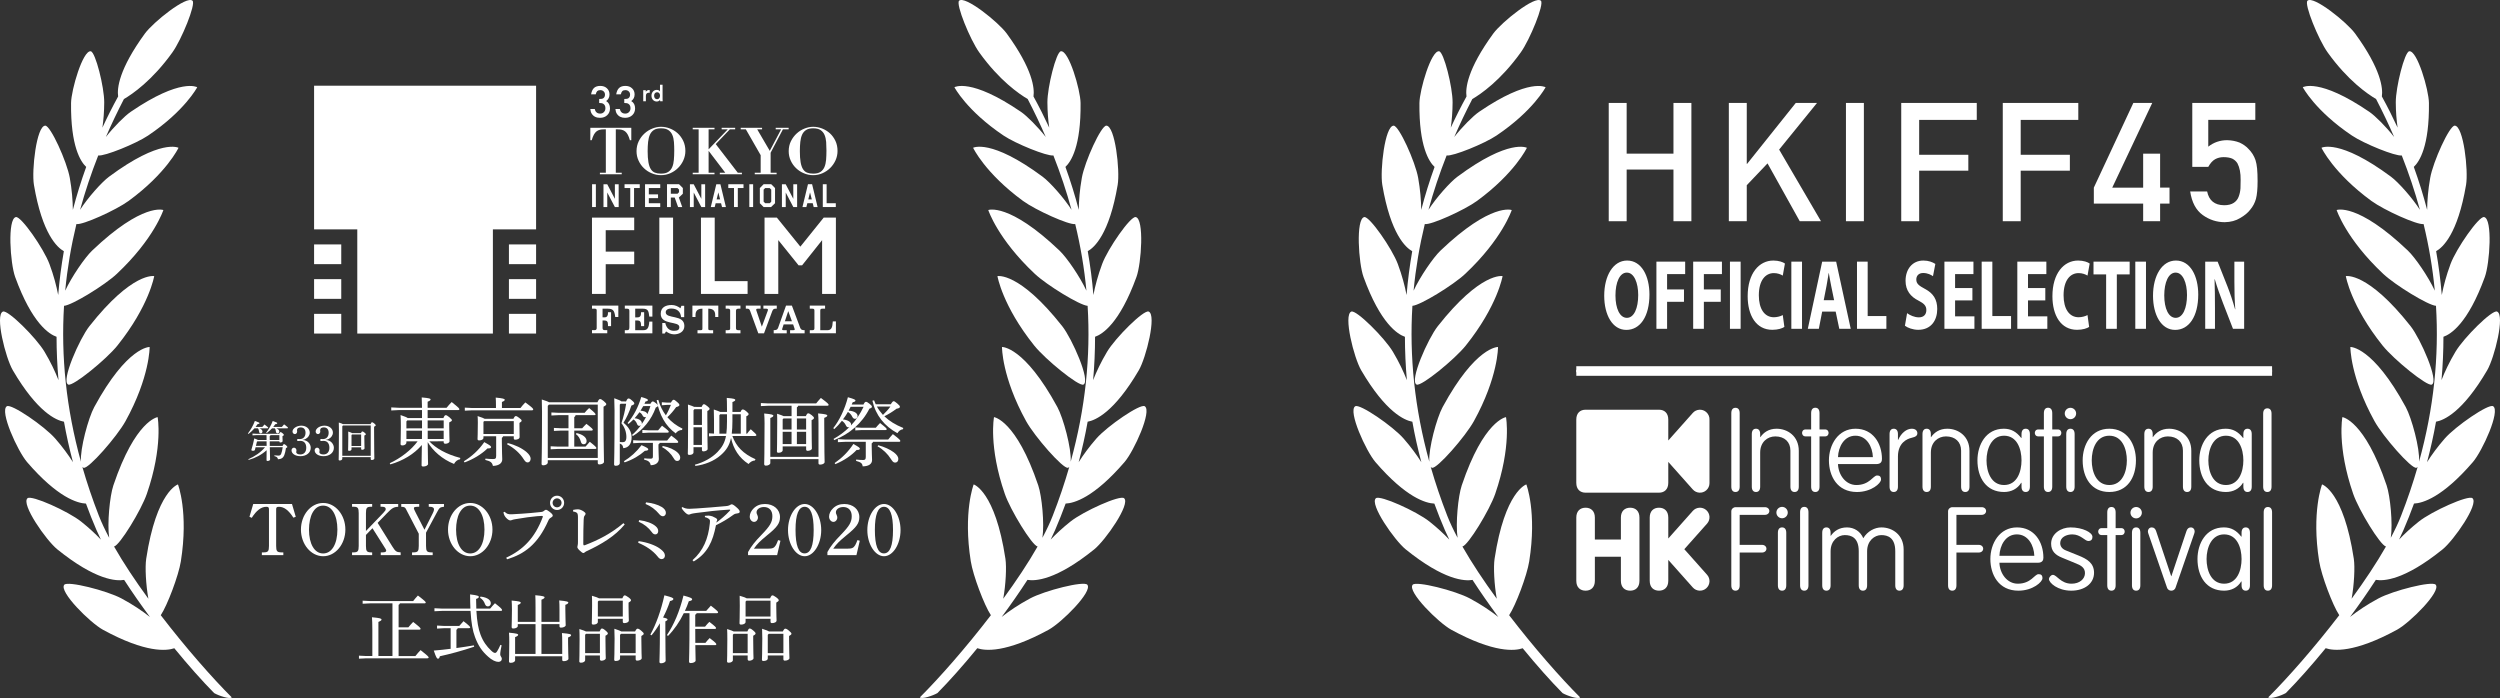 <?xml version="1.0" encoding="utf-8"?>
<!-- Generator: Adobe Illustrator 16.0.0, SVG Export Plug-In . SVG Version: 6.00 Build 0)  -->
<!DOCTYPE svg PUBLIC "-//W3C//DTD SVG 1.1//EN" "http://www.w3.org/Graphics/SVG/1.1/DTD/svg11.dtd">
<svg version="1.1" id="レイヤー_1" xmlns="http://www.w3.org/2000/svg" xmlns:xlink="http://www.w3.org/1999/xlink" x="0px"
	 y="0px" width="1041.999px" height="290.914px" viewBox="0 0 1041.999 290.914" enable-background="new 0 0 1041.999 290.914"
	 xml:space="preserve">
<rect x="0" y="0" width="1041.999" height="290.914" fill="#333333" stroke="none"/>
<path fill="#FFFFFF" d="M67.006,256.42c2.778-4.188,7.431-16.522,8.375-22.463c3.267-20.547-1.204-32.053-1.204-32.053
	s-8.959,2.773-13.238,31.004c-0.524,3.483-0.137,10.818,0.908,16.641c-5.419-7.416-10.369-14.86-14.31-21.76
	c2.372-0.502,11.34-15.199,13.667-21.959c6.833-19.801,4.498-31.972,4.498-31.972s-9.27,1.224-18.453,28.468
	c-1.497,4.461-2.619,15.909-1.733,21.83c-1.715-3.229-3.175-6.312-4.292-9.158c-2.669-6.859-4.968-13.658-6.902-20.393
	c0.15,0.189,0.333,0.328,0.552,0.374c2.04,0.521,13.882-13.001,17.436-19.44c10.191-18.457,10.059-30.911,10.059-30.911
	s-9.283-0.374-23.096,25.053c-2.45,4.523-5.921,17.289-5.538,22.764c-6.163-22.307-8.343-43.93-7.048-64.979
	c3.285-0.229,17.001-8.612,22.029-13.348c15.492-14.57,19.378-26.576,19.378-26.576s-8.572-3.239-29.697,16.906
	c-3.07,2.928-8.544,10.938-11.217,16.705c0.89-9.361,2.454-18.612,4.667-27.764c2.577,0.475,16.518-5.82,21.769-9.652
	c15.812-11.577,20.793-22.141,20.793-22.141s-7.376-3.969-28.972,12.061c-3.088,2.291-8.896,8.832-12.057,13.795
	c2.084-7.617,4.621-15.172,7.563-22.653c2.655,0.392,15.756-4.918,20.779-8.303c15.35-10.327,20.482-20.136,20.482-20.136
	s-6.76-4.068-27.735,10.255c-2.55,1.743-7.089,6.332-10.346,10.483c2.304-5.311,4.826-10.584,7.531-15.82
	c3.544-2.071,11.801-7.729,20.177-19.406c3.868-5.392,9.867-20.162,8.421-21.559c-2.409-2.326-16.418,8.95-19.857,13.667
	C49.515,28.917,48.758,36.835,49.237,40.21c-2.354,4.279-4.534,8.613-6.56,13.002c0.451-3.129,0.748-6.633,0.762-10.547
	c0.027-6.313-3.645-21.029-5.62-21.295c-3.289-0.455-8.134,16.03-8.202,21.578c-0.201,18.092,4.005,24.479,6.312,26.622
	c-2.14,5.903-3.982,11.879-5.561,17.9c-0.046-3.896-0.393-8.349-1.273-13.312c-1.195-6.77-8.038-21.869-10.241-21.787
	c-3.654,0.128-5.72,18.713-4.712,24.68c3.472,20.519,9.749,26.139,12.472,27.645c-1.054,6.076-1.852,12.17-2.359,18.273
	c-0.734-3.822-1.865-8.156-3.64-12.918c-2.377-6.424-11.829-20.026-13.996-19.58c-3.604,0.758-2.363,19.287-0.306,24.963
	c7.066,19.496,14.288,23.922,17.258,24.935c0.009,6.047,0.278,12.079,0.816,18.083c-1.392-3.566-3.267-7.545-5.812-11.824
	c-3.499-5.874-15.277-17.581-17.339-16.77c-3.439,1.351,1.072,19.287,4.115,24.479c10.231,17.488,18.069,20.849,21.321,21.433
	c0.999,5.675,2.263,11.306,3.745,16.869c-1.943-3.063-4.361-6.388-7.399-9.862c-4.502-5.154-18.243-14.6-20.149-13.458
	c-3.166,1.908,4.48,18.687,8.407,23.267c12.805,14.861,21.021,17.151,24.561,17.31c1.359,3.722,2.81,7.417,4.393,11.058
	c0.557,1.287,1.177,2.609,1.838,3.951c-2.304-2.408-5.009-4.938-8.248-7.51c-5.374-4.277-20.66-11.178-22.348-9.734
	c-2.796,2.408,7.746,17.535,12.449,21.33c15.953,12.885,24.584,13.268,27.827,12.711c3.312,5.117,6.957,10.338,10.752,15.454
	c-3.18-2.509-7.07-5.153-11.842-7.718c-6.085-3.27-22.462-7.418-23.867-5.712c-2.349,2.827,10.78,15.827,16.112,18.749
	c17.946,9.799,26.577,8.805,29.756,7.709c5.862,7.172,11.637,13.646,16.609,18.693c1.889,1.096,6.564,2.664,7.326,1.777
	C88.4,282.487,77.297,269.833,67.006,256.42"/>
<path fill="#FFFFFF" d="M37.245,135.98c-4.028,5.109-11.97,22.892-8.791,24.321c1.897,0.857,15.889-10.52,20.505-16.302
	c13.243-16.55,15.314-28.912,15.314-28.912S55.254,113.146,37.245,135.98"/>
<path fill="#FFFFFF" d="M451.554,160.304c3.171-1.433-4.767-19.214-8.79-24.323c-18.015-22.836-27.03-20.893-27.03-20.893
	s2.068,12.362,15.312,28.912C435.665,149.786,449.648,161.163,451.554,160.304"/>
<path fill="#FFFFFF" d="M456.98,182.775c-3.041,3.478-5.454,6.797-7.396,9.86c1.479-5.563,2.742-11.192,3.745-16.867
	c3.253-0.584,11.085-3.939,21.322-21.434c3.038-5.189,7.55-23.126,4.106-24.479c-2.062-0.812-13.835,10.895-17.334,16.77
	c-2.546,4.278-4.425,8.258-5.812,11.824c0.538-6.005,0.807-12.033,0.813-18.083c2.965-1.013,10.185-5.438,17.258-24.935
	c2.055-5.666,3.3-24.205-0.312-24.963c-2.162-0.446-11.618,13.156-13.995,19.58c-1.77,4.762-2.91,9.096-3.641,12.918
	c-0.502-6.104-1.302-12.197-2.358-18.273c2.727-1.506,9.005-7.126,12.474-27.645c1.01-5.967-1.056-24.552-4.714-24.68
	c-2.195-0.082-9.041,15.018-10.233,21.787c-0.881,4.963-1.231,9.416-1.272,13.312c-1.579-6.021-3.427-11.997-5.562-17.9
	c2.304-2.144,6.515-8.53,6.312-26.622c-0.065-5.548-4.913-22.033-8.202-21.578c-1.975,0.266-5.646,14.981-5.62,21.295
	c0.013,3.914,0.312,7.418,0.761,10.537c-2.03-4.379-4.211-8.713-6.562-12.992c0.483-3.375-0.271-11.295-11.151-26.229
	c-3.444-4.717-17.458-15.993-19.861-13.667c-1.446,1.396,4.553,16.167,8.421,21.559c8.38,11.678,16.637,17.335,20.177,19.406
	c2.709,5.236,5.232,10.51,7.531,15.82c-3.253-4.151-7.796-8.74-10.346-10.483c-20.98-14.323-27.731-10.255-27.731-10.255
	s5.127,9.809,20.479,20.136c5.024,3.385,18.129,8.694,20.776,8.303c2.946,7.481,5.483,15.036,7.567,22.653
	c-3.165-4.963-8.973-11.504-12.06-13.795c-21.6-16.029-28.972-12.061-28.972-12.061s4.979,10.564,20.797,22.143
	c5.251,3.841,19.188,10.127,21.763,9.652c2.222,9.151,3.783,18.402,4.672,27.764c-2.669-5.767-8.147-13.777-11.221-16.705
	c-21.125-20.146-29.694-16.906-29.694-16.906s3.887,12.006,19.383,26.576c5.027,4.735,18.74,13.12,22.029,13.357
	c1.296,21.039-0.893,42.662-7.056,64.968c0.391-5.475-3.084-18.236-5.542-22.764c-13.812-25.427-23.088-25.053-23.088-25.053
	s-0.132,12.454,10.057,30.911c3.559,6.439,15.396,19.963,17.438,19.44c0.215-0.046,0.396-0.185,0.552-0.374
	c-1.934,6.732-4.23,13.529-6.911,20.393c-1.105,2.849-2.565,5.933-4.288,9.16c0.893-5.923-0.229-17.371-1.734-21.832
	c-9.187-27.234-18.443-28.468-18.443-28.468s-2.336,12.173,4.497,31.972c2.327,6.76,11.291,21.447,13.668,21.961
	c-3.938,6.896-8.896,14.342-14.317,21.76c1.055-5.821,1.439-13.156,0.916-16.643c-4.277-28.23-13.237-31.003-13.237-31.003
	s-4.47,11.507-1.204,32.052c0.938,5.948,5.598,18.273,8.376,22.463c-10.292,13.412-21.396,26.064-29.593,34.229
	c0.762,0.888,5.438-0.687,7.319-1.776c4.979-5.047,10.747-11.522,16.613-18.695c3.18,1.097,11.808,2.091,29.757-7.709
	c5.333-2.92,18.461-15.92,16.107-18.748c-1.409-1.706-17.777,2.443-23.862,5.712c-4.774,2.562-8.668,5.209-11.843,7.718
	c3.791-5.117,7.437-10.337,10.748-15.455c3.248,0.557,11.874,0.174,27.826-12.71c4.691-3.795,15.25-18.922,12.447-21.319
	c-1.688-1.451-16.971,5.455-22.354,9.733c-3.229,2.563-5.939,5.091-8.238,7.5c0.656-1.342,1.277-2.664,1.834-3.95
	c1.578-3.642,3.038-7.337,4.397-11.059c3.535-0.155,11.746-2.445,24.556-17.309c3.923-4.57,11.578-21.356,8.403-23.268
	C475.23,168.176,461.489,177.622,456.98,182.775"/>
<path fill="#FFFFFF" d="M629.006,256.42c2.779-4.188,7.432-16.522,8.375-22.463c3.268-20.547-1.203-32.053-1.203-32.053
	s-8.959,2.773-13.238,31.004c-0.523,3.483-0.137,10.818,0.908,16.641c-5.419-7.416-10.369-14.86-14.311-21.76
	c2.373-0.502,11.34-15.199,13.668-21.959c6.832-19.801,4.498-31.972,4.498-31.972s-9.271,1.224-18.453,28.468
	c-1.498,4.461-2.619,15.909-1.733,21.83c-1.716-3.229-3.175-6.312-4.292-9.158c-2.669-6.859-4.969-13.658-6.902-20.393
	c0.15,0.189,0.333,0.328,0.553,0.374c2.039,0.521,13.881-13.001,17.436-19.44c10.191-18.457,10.059-30.91,10.059-30.91
	s-9.283-0.375-23.096,25.053c-2.449,4.523-5.921,17.289-5.538,22.764c-6.163-22.307-8.343-43.93-7.048-64.979
	c3.285-0.229,17.001-8.612,22.029-13.348c15.492-14.57,19.377-26.576,19.377-26.576s-8.571-3.239-29.696,16.906
	c-3.069,2.928-8.544,10.938-11.217,16.704c0.89-9.36,2.454-18.612,4.667-27.764c2.576,0.476,16.518-5.82,21.77-9.652
	c15.812-11.577,20.793-22.141,20.793-22.141s-7.377-3.97-28.973,12.062c-3.088,2.291-8.896,8.832-12.057,13.795
	c2.084-7.617,4.621-15.173,7.562-22.654c2.655,0.393,15.756-4.918,20.779-8.303c15.35-10.326,20.482-20.136,20.482-20.136
	s-6.761-4.067-27.736,10.255c-2.549,1.743-7.088,6.332-10.346,10.483c2.305-5.312,4.826-10.584,7.531-15.82
	c3.545-2.071,11.801-7.729,20.178-19.405c3.867-5.393,9.866-20.162,8.42-21.559c-2.408-2.326-16.418,8.95-19.856,13.667
	c-10.88,14.936-11.638,22.854-11.158,26.229c-2.354,4.279-4.534,8.613-6.56,13.002c0.451-3.129,0.748-6.633,0.762-10.547
	c0.027-6.312-3.645-21.029-5.62-21.295c-3.289-0.455-8.134,16.03-8.202,21.578c-0.201,18.092,4.006,24.479,6.312,26.622
	c-2.141,5.903-3.982,11.88-5.561,17.9c-0.047-3.896-0.394-8.349-1.273-13.312c-1.195-6.771-8.038-21.869-10.241-21.787
	c-3.653,0.127-5.72,18.713-4.712,24.68c3.472,20.519,9.749,26.139,12.472,27.645c-1.054,6.076-1.852,12.17-2.358,18.273
	c-0.734-3.822-1.865-8.156-3.641-12.918c-2.377-6.424-11.828-20.026-13.996-19.58c-3.604,0.758-2.363,19.287-0.306,24.963
	c7.065,19.496,14.288,23.922,17.258,24.936c0.009,6.047,0.278,12.078,0.816,18.082c-1.392-3.566-3.267-7.545-5.812-11.824
	c-3.5-5.873-15.277-17.58-17.34-16.77c-3.439,1.352,1.072,19.287,4.115,24.479c10.23,17.488,18.068,20.849,21.32,21.433
	c1,5.675,2.264,11.306,3.746,16.869c-1.943-3.063-4.361-6.388-7.399-9.862c-4.502-5.154-18.243-14.6-20.149-13.458
	c-3.166,1.908,4.48,18.687,8.407,23.267c12.806,14.861,21.021,17.151,24.562,17.31c1.358,3.722,2.81,7.417,4.393,11.058
	c0.557,1.287,1.178,2.609,1.838,3.951c-2.304-2.408-5.009-4.938-8.248-7.51c-5.374-4.277-20.66-11.178-22.348-9.734
	c-2.797,2.408,7.746,17.535,12.449,21.33c15.953,12.885,24.584,13.268,27.826,12.711c3.312,5.117,6.957,10.338,10.752,15.454
	c-3.18-2.509-7.069-5.153-11.842-7.718c-6.084-3.27-22.462-7.418-23.867-5.712c-2.349,2.827,10.78,15.827,16.112,18.749
	c17.946,9.799,26.577,8.805,29.757,7.709c5.861,7.172,11.637,13.646,16.608,18.693c1.89,1.096,6.563,2.664,7.325,1.777
	C650.401,282.487,639.297,269.833,629.006,256.42"/>
<path fill="#FFFFFF" d="M599.247,135.98c-4.029,5.108-11.971,22.892-8.791,24.321c1.896,0.857,15.889-10.52,20.504-16.303
	c13.244-16.549,15.314-28.912,15.314-28.912S617.254,113.146,599.247,135.98"/>
<path fill="#FFFFFF" d="M1013.555,160.304c3.17-1.433-4.768-19.214-8.791-24.323c-18.014-22.836-27.029-20.893-27.029-20.893
	s2.068,12.361,15.311,28.912C997.667,149.786,1011.649,161.163,1013.555,160.304"/>
<path fill="#FFFFFF" d="M1018.981,182.775c-3.041,3.478-5.453,6.797-7.395,9.86c1.479-5.563,2.742-11.192,3.744-16.867
	c3.254-0.584,11.086-3.939,21.322-21.434c3.039-5.189,7.551-23.127,4.107-24.479c-2.062-0.812-13.836,10.895-17.334,16.77
	c-2.547,4.278-4.426,8.258-5.812,11.824c0.539-6.005,0.807-12.033,0.814-18.082c2.965-1.014,10.184-5.438,17.258-24.936
	c2.055-5.666,3.299-24.205-0.312-24.963c-2.162-0.446-11.617,13.156-13.994,19.58c-1.77,4.762-2.91,9.096-3.641,12.918
	c-0.502-6.104-1.303-12.197-2.359-18.273c2.727-1.506,9.006-7.126,12.475-27.645c1.01-5.967-1.057-24.553-4.715-24.68
	c-2.195-0.082-9.041,15.018-10.232,21.787c-0.881,4.963-1.232,9.416-1.273,13.311c-1.578-6.02-3.426-11.996-5.561-17.899
	c2.303-2.144,6.514-8.53,6.311-26.622c-0.064-5.548-4.912-22.033-8.201-21.578c-1.975,0.266-5.646,14.981-5.621,21.295
	c0.014,3.914,0.312,7.418,0.762,10.537c-2.031-4.379-4.211-8.713-6.562-12.992c0.482-3.375-0.271-11.295-11.152-26.229
	c-3.443-4.717-17.457-15.993-19.861-13.667c-1.445,1.396,4.553,16.167,8.422,21.559c8.379,11.678,16.637,17.334,20.176,19.405
	c2.709,5.236,5.232,10.511,7.531,15.82c-3.252-4.151-7.795-8.74-10.346-10.483c-20.98-14.322-27.73-10.255-27.73-10.255
	s5.127,9.81,20.479,20.136c5.025,3.385,18.129,8.694,20.777,8.303c2.945,7.481,5.482,15.037,7.566,22.654
	c-3.164-4.964-8.973-11.504-12.059-13.795c-21.6-16.029-28.973-12.062-28.973-12.062s4.98,10.563,20.797,22.143
	c5.252,3.841,19.189,10.128,21.764,9.652c2.221,9.151,3.783,18.401,4.672,27.764c-2.67-5.767-8.148-13.776-11.221-16.704
	c-21.125-20.146-29.695-16.906-29.695-16.906s3.887,12.006,19.383,26.576c5.027,4.734,18.74,13.119,22.029,13.356
	c1.297,21.039-0.893,42.662-7.055,64.968c0.391-5.475-3.084-18.236-5.543-22.764c-13.811-25.428-23.088-25.053-23.088-25.053
	s-0.131,12.453,10.057,30.91c3.559,6.439,15.396,19.963,17.439,19.44c0.215-0.046,0.395-0.185,0.551-0.374
	c-1.934,6.732-4.23,13.529-6.91,20.393c-1.105,2.849-2.566,5.933-4.289,9.16c0.893-5.923-0.229-17.371-1.734-21.832
	c-9.186-27.234-18.443-28.468-18.443-28.468s-2.336,12.173,4.498,31.972c2.326,6.76,11.291,21.447,13.668,21.961
	c-3.939,6.896-8.896,14.342-14.318,21.76c1.055-5.821,1.439-13.156,0.916-16.643c-4.277-28.23-13.236-31.003-13.236-31.003
	s-4.471,11.507-1.205,32.052c0.938,5.948,5.598,18.273,8.377,22.463c-10.293,13.412-21.396,26.064-29.594,34.229
	c0.762,0.888,5.438-0.687,7.32-1.776c4.979-5.047,10.746-11.522,16.613-18.695c3.18,1.097,11.807,2.091,29.756-7.709
	c5.334-2.92,18.461-15.92,16.107-18.748c-1.408-1.706-17.777,2.443-23.861,5.712c-4.775,2.562-8.668,5.209-11.844,7.718
	c3.791-5.117,7.438-10.337,10.748-15.455c3.248,0.557,11.875,0.174,27.826-12.71c4.691-3.795,15.25-18.922,12.447-21.319
	c-1.688-1.451-16.971,5.455-22.354,9.733c-3.229,2.563-5.939,5.091-8.238,7.5c0.656-1.342,1.277-2.664,1.834-3.95
	c1.578-3.642,3.039-7.337,4.398-11.059c3.535-0.155,11.746-2.445,24.555-17.309c3.924-4.57,11.578-21.356,8.404-23.268
	C1037.231,168.176,1023.491,177.622,1018.981,182.775"/>
<polygon fill="#FFFFFF" points="130.911,95.601 148.917,95.601 148.917,139.028 205.433,139.028 205.433,95.601 223.442,95.601 
	223.442,35.723 130.911,35.723 "/>
<rect x="130.911" y="101.877" fill="#FFFFFF" width="11.323" height="8.22"/>
<rect x="130.911" y="116.348" fill="#FFFFFF" width="11.323" height="8.211"/>
<rect x="130.911" y="130.817" fill="#FFFFFF" width="11.323" height="8.211"/>
<rect x="212.12" y="101.877" fill="#FFFFFF" width="11.322" height="8.22"/>
<rect x="212.12" y="116.348" fill="#FFFFFF" width="11.322" height="8.211"/>
<rect x="212.12" y="130.817" fill="#FFFFFF" width="11.322" height="8.211"/>
<path fill="#FFFFFF" d="M246.662,58.35c0.255-0.895,0.552-1.652,0.871-2.236c0.311-0.556,0.671-1.012,1.062-1.332
	c0.396-0.318,0.849-0.537,1.347-0.674c0.506-0.138,1.09-0.192,1.736-0.192h0.835v18.083h-2.473v0.639h9.097v-0.639h-2.468V53.915
	h0.819c0.656,0,1.24,0.055,1.738,0.192c0.502,0.137,0.957,0.355,1.352,0.674c0.393,0.32,0.757,0.776,1.066,1.332
	c0.313,0.584,0.61,1.342,0.875,2.236l0.022,0.1h0.584v-5.173h-17.079v5.173h0.584L246.662,58.35z"/>
<path fill="#FFFFFF" d="M268.391,70.108c0.93,0.895,2.021,1.615,3.248,2.117c1.223,0.529,2.526,0.784,3.858,0.784
	c1.354,0,2.649-0.265,3.877-0.803c1.214-0.529,2.306-1.269,3.226-2.19c0.933-0.912,1.686-1.998,2.228-3.211
	c0.548-1.223,0.84-2.527,0.84-3.877c0-1.562-0.308-2.965-0.892-4.207c-0.592-1.23-1.366-2.299-2.312-3.165
	c-0.944-0.858-2.034-1.532-3.257-2.007c-1.223-0.475-2.464-0.703-3.709-0.703c-1.154,0-2.357,0.237-3.566,0.721
	c-1.205,0.475-2.31,1.158-3.281,2.044c-0.976,0.885-1.787,1.962-2.406,3.202c-0.616,1.25-0.939,2.664-0.939,4.197
	c0,1.404,0.282,2.728,0.85,3.94C266.706,68.166,267.459,69.225,268.391,70.108 M275.497,53.485c1.305,0,2.345,0.246,3.079,0.739
	c0.721,0.493,1.291,1.167,1.65,2.007c0.368,0.857,0.594,1.852,0.676,2.965c0.086,1.123,0.123,2.327,0.123,3.568
	c0,1.387-0.056,2.691-0.154,3.859c-0.092,1.167-0.324,2.198-0.698,3.047c-0.364,0.839-0.907,1.505-1.644,1.979
	c-0.721,0.483-1.746,0.721-3.032,0.721c-0.978,0-1.839-0.146-2.541-0.419c-0.693-0.273-1.265-0.768-1.706-1.47
	s-0.78-1.669-0.984-2.874c-0.216-1.204-0.324-2.764-0.324-4.598c0-1.405,0.067-2.71,0.19-3.878c0.123-1.159,0.379-2.181,0.763-3.021
	c0.383-0.83,0.944-1.478,1.67-1.942C273.279,53.714,274.27,53.485,275.497,53.485"/>
<polygon fill="#FFFFFF" points="297.804,71.998 295.346,71.998 295.346,62.875 302.298,71.998 300.012,71.998 300.012,72.636 
	309.23,72.636 309.23,71.998 307.507,71.998 298.324,60.063 304.195,53.915 306.417,53.915 306.417,53.275 300.787,53.275 
	300.787,53.915 303.324,53.915 295.363,62.227 295.346,62.227 295.346,53.915 297.804,53.915 297.804,53.275 288.723,53.275 
	288.723,53.915 291.193,53.915 291.193,71.998 288.723,71.998 288.723,72.636 297.804,72.636 "/>
<polygon fill="#FFFFFF" points="317.046,64.682 317.046,71.998 314.578,71.998 314.578,72.636 323.691,72.636 323.691,71.998 
	321.197,71.998 321.197,63.659 326.314,53.915 328.705,53.915 328.705,53.275 323.314,53.275 323.314,53.915 325.566,53.915 
	320.841,62.875 315.605,53.915 317.63,53.915 317.63,53.275 308.73,53.275 308.73,53.915 310.874,53.915 "/>
<path fill="#FFFFFF" d="M348.207,58.723c-0.584-1.23-1.364-2.299-2.305-3.165c-0.957-0.858-2.05-1.532-3.263-2.007
	c-1.228-0.475-2.469-0.703-3.719-0.703c-1.154,0-2.35,0.237-3.562,0.721c-1.209,0.465-2.311,1.158-3.279,2.044
	c-0.977,0.885-1.783,1.962-2.404,3.202c-0.629,1.25-0.942,2.664-0.942,4.197c0,1.404,0.282,2.728,0.85,3.941
	c0.553,1.213,1.312,2.271,2.24,3.156c0.926,0.895,2.022,1.615,3.242,2.117c1.229,0.529,2.521,0.784,3.857,0.784
	c1.359,0,2.655-0.265,3.878-0.803c1.209-0.529,2.299-1.269,3.234-2.19c0.921-0.912,1.674-1.998,2.226-3.211
	c0.548-1.223,0.826-2.527,0.826-3.877C349.088,61.378,348.786,59.964,348.207,58.723 M341.967,71.65
	c-0.727,0.483-1.747,0.721-3.043,0.721c-0.977,0-1.834-0.146-2.531-0.419c-0.691-0.274-1.271-0.768-1.716-1.47
	c-0.441-0.702-0.777-1.669-0.982-2.874c-0.211-1.204-0.314-2.764-0.314-4.598c0-1.405,0.062-2.71,0.188-3.878
	c0.118-1.159,0.379-2.181,0.758-3.021c0.384-0.83,0.938-1.478,1.67-1.942c0.729-0.456,1.716-0.685,2.934-0.685
	c1.312,0,2.353,0.246,3.084,0.739c0.729,0.493,1.291,1.167,1.651,2.007c0.368,0.857,0.588,1.852,0.68,2.965
	c0.073,1.123,0.118,2.327,0.118,3.568c0,1.387-0.059,2.691-0.146,3.867c-0.104,1.168-0.339,2.19-0.707,3.039
	C343.234,70.51,342.689,71.176,341.967,71.65"/>
<rect x="246.775" y="76.788" fill="#FFFFFF" width="1.582" height="9.507"/>
<polygon fill="#FFFFFF" points="253.1,76.796 251.529,76.788 251.529,86.294 253.107,86.294 253.107,80.235 256.281,86.294 
	257.866,86.294 257.866,76.788 256.281,76.788 256.281,82.873 "/>
<polygon fill="#FFFFFF" points="264.271,86.294 264.271,78.375 266.648,78.375 266.648,76.788 260.311,76.788 260.311,78.375 
	262.691,78.375 262.691,86.294 "/>
<polygon fill="#FFFFFF" points="275.188,84.707 270.429,84.707 270.429,82.589 274.27,82.589 274.27,81.011 270.429,81.011 
	270.429,78.375 275.188,78.375 275.188,76.788 268.852,76.788 268.852,86.294 275.188,86.294 "/>
<path fill="#FFFFFF" d="M284.611,78.375l-1.588-1.587h-5.015v9.507h1.593v-3.969h1.609l1.419,3.969h1.722l-1.396-3.969l1.654-1.578
	v-2.373H284.611z M283.023,80.09l-0.629,0.657h-2.793v-2.373h2.767l0.655,0.648V80.09L283.023,80.09z"/>
<polygon fill="#FFFFFF" points="289.146,80.235 292.316,86.294 293.898,86.294 293.898,76.788 292.316,76.788 292.316,82.863 
	289.137,76.796 287.566,76.788 287.566,86.294 289.146,86.294 "/>
<path fill="#FFFFFF" d="M298.557,76.788l-2.299,9.507h1.633l0.397-1.588h2.248l0.397,1.588h1.627l-2.293-9.507H298.557z
	 M298.689,83.119l0.717-2.928l0.748,2.928H298.689z"/>
<polygon fill="#FFFFFF" points="307.521,86.294 307.521,78.375 309.893,78.375 309.893,76.788 303.552,76.788 303.552,78.375 
	305.934,78.375 305.934,86.294 "/>
<rect x="312.318" y="76.788" fill="#FFFFFF" width="1.584" height="9.507"/>
<path fill="#FFFFFF" d="M323.035,84.707v-6.332l-1.583-1.587h-3.175l-1.574,1.587v6.332l1.574,1.588h3.104L323.035,84.707z
	 M318.943,84.707l-0.666-0.656v-5.027l0.666-0.648h1.848l0.661,0.648v5.027l-0.634,0.656H318.943z"/>
<polygon fill="#FFFFFF" points="330.648,82.873 327.482,76.796 325.904,76.788 325.904,86.294 327.492,86.294 327.492,80.246 
	330.648,86.294 332.241,86.294 332.241,76.788 330.648,76.788 "/>
<path fill="#FFFFFF" d="M338.746,84.707l0.396,1.588h1.636l-2.295-9.516h-1.718l-2.3,9.516h1.629l0.406-1.588H338.746z
	 M337.619,80.19l0.744,2.928h-1.468L337.619,80.19z"/>
<polygon fill="#FFFFFF" points="342.941,76.788 342.941,86.294 348.361,86.294 348.361,84.707 344.535,84.707 344.535,76.788 "/>
<path fill="#FFFFFF" d="M253.09,128.654c2.367,0,2.997,0.611,3.339,3.467h1.291v-4.753h-10.976v1.286h1.146
	c0.514,0,0.812,0.228,0.812,0.647v7.454c0,0.493-0.261,0.858-0.89,0.858h-1.067v1.305h6.362v-1.305h-0.875
	c-0.799,0-1.09-0.238-1.09-0.895v-3.156h0.707c1.086,0,1.551,0.474,1.551,1.715v0.656h1.291v-5.82H253.4v0.456
	c0,0.894-0.328,1.706-1.441,1.706h-0.816v-3.622L253.09,128.654L253.09,128.654z"/>
<path fill="#FFFFFF" d="M267.818,128.654c2.332,0,2.537,0.948,2.807,3.312h1.291v-4.598h-11.495v1.286h0.784
	c0.902,0,1.117,0.228,1.117,0.976v6.771c0,1.05-0.338,1.214-0.926,1.214h-0.978v1.305h11.495v-4.882h-1.291
	c-0.159,2.591-0.789,3.577-2.387,3.577h-3.479v-4.051h0.917c1.044,0,1.52,0.547,1.52,1.951v0.42h1.287v-5.82h-1.287v0.229
	c0,1.414-0.476,1.934-1.52,1.934h-0.917v-3.622h3.062V128.654L267.818,128.654z"/>
<path fill="#FFFFFF" d="M280.875,137.878c-2.066,0-3.165-1.359-3.59-3.257h-1.245v4.389h1.013l0.57-0.866
	c0.871,0.61,1.984,1.213,3.307,1.213c2.112,0,4.315-1.04,4.315-3.494c0-4.982-7.769-2.737-7.769-5.712
	c0-0.839,0.732-1.551,2.268-1.551c2.48,0,3.9,1.259,4.146,3.585h1.284v-4.717h-1.172l-0.396,1.021
	c-1.004-0.821-2.312-1.368-3.623-1.368c-2.432,0-4.594,0.902-4.594,3.667c0,4.854,7.76,2.911,7.76,5.521
	C283.15,137.458,282.499,137.878,280.875,137.878"/>
<path fill="#FFFFFF" d="M292.764,137.003c0,0.447-0.183,0.611-0.717,0.611h-1.327v1.305h6.515v-1.305h-1.321
	c-0.538,0-0.707-0.164-0.707-0.611v-8.349c1.925,0,2.888,0.839,2.888,2.683v0.784h1.291v-4.753h-10.798v4.753h1.291v-0.784
	c0-1.844,0.948-2.683,2.888-2.683L292.764,137.003L292.764,137.003z"/>
<path fill="#FFFFFF" d="M303.333,137.614h-0.876v1.305h6.168v-1.305h-1.004c-0.6,0-0.867-0.293-0.867-0.85v-7.271
	c0-0.666,0.543-0.839,1.104-0.839h0.768v-1.286h-6.168v1.286h0.977c0.686,0,0.896,0.347,0.896,0.784v7.564
	C304.327,137.451,304.045,137.614,303.333,137.614"/>
<path fill="#FFFFFF" d="M323.359,128.654h0.402v-1.286h-5.577v1.286h1.066c0.501,0,0.834,0.128,0.834,0.438
	c0,0.209-0.068,0.383-0.178,0.675l-2.347,6.341h-0.04l-2.152-6.341c-0.092-0.228-0.178-0.429-0.178-0.712
	c0-0.273,0.224-0.401,0.748-0.401h1.079v-1.286h-6.168v1.286h0.498c0.651,0,1.02,0.128,1.306,0.931l3.401,9.334h2.392l3.414-9.188
	C322.178,128.882,322.538,128.654,323.359,128.654"/>
<path fill="#FFFFFF" d="M330.682,137.614h-1.373v1.305h6.056v-1.305c-0.922,0-1.517-0.119-1.825-0.932l-3.485-9.314h-2.436
	l-3.321,9.314c-0.292,0.812-0.907,0.932-1.824,0.932v1.305h5.43v-1.305h-1.357c-0.333,0-0.559-0.055-0.559-0.302
	c0-0.155,0.037-0.265,0.067-0.374l0.57-1.733h3.949l0.584,1.733c0.031,0.109,0.067,0.265,0.067,0.429
	C331.225,137.541,331.087,137.614,330.682,137.614 M327.132,133.91l1.395-4.188h0.034l1.517,4.188H327.132z"/>
<path fill="#FFFFFF" d="M348.408,133.946h-1.297c-0.159,2.7-0.595,3.695-2.377,3.695h-2.849v-8.203c0-0.611,0.267-0.784,1.031-0.784
	h0.977v-1.286h-6.377v1.286h1.015c0.696,0,0.922,0.228,0.922,0.757v7.445c0,0.594-0.328,0.758-0.816,0.758h-1.117v1.295h10.892
	L348.408,133.946L348.408,133.946z"/>
<polygon fill="#FFFFFF" points="252.46,110.116 264.339,110.116 264.339,104.878 252.46,104.878 252.46,95.946 264.339,95.946 
	264.339,90.701 246.738,90.701 246.738,122.505 252.46,122.505 "/>
<rect x="274.809" y="90.701" fill="#FFFFFF" width="5.727" height="31.814"/>
<polygon fill="#FFFFFF" points="297.891,90.701 292.161,90.701 292.161,122.505 311.595,122.505 311.595,117.177 297.891,117.177 
	"/>
<polygon fill="#FFFFFF" points="323.802,90.701 318.66,90.701 318.66,122.505 324.386,122.505 324.386,100.07 332.848,110.59 
	334.312,110.59 342.654,100.099 342.654,122.505 348.402,122.505 348.402,90.701 343.314,90.701 333.587,102.798 "/>
<path fill="#FFFFFF" d="M249.736,42.921V41.26c0.826,0,1.373-0.091,1.656-0.273c0.51-0.319,0.762-0.839,0.762-1.552
	c0-0.547-0.185-0.994-0.553-1.34c-0.369-0.356-0.826-0.529-1.41-0.529c-0.543,0-0.953,0.137-1.25,0.392
	c-0.281,0.274-0.496,0.721-0.64,1.351h-1.93c0.2-1.205,0.61-2.099,1.231-2.664c0.625-0.566,1.496-0.84,2.612-0.84
	c1.127,0,2.05,0.328,2.757,0.994c0.715,0.666,1.071,1.516,1.071,2.564c0,1.177-0.466,2.09-1.399,2.756
	c1.066,0.629,1.602,1.642,1.602,3.056c0,1.159-0.389,2.107-1.168,2.837c-0.78,0.729-1.778,1.096-2.992,1.096
	c-1.557,0-2.705-0.566-3.448-1.707c-0.319-0.482-0.516-1.14-0.598-1.979h1.87c0.104,0.619,0.351,1.094,0.732,1.422
	c0.389,0.338,0.892,0.502,1.517,0.502c0.629,0,1.145-0.209,1.555-0.639c0.416-0.419,0.621-0.967,0.621-1.614
	c0-0.866-0.312-1.487-0.933-1.861C251.05,43.021,250.494,42.921,249.736,42.921"/>
<path fill="#FFFFFF" d="M260.195,42.921V41.26c0.826,0,1.373-0.091,1.662-0.273c0.506-0.319,0.756-0.839,0.756-1.552
	c0-0.547-0.182-0.994-0.551-1.34c-0.36-0.356-0.826-0.529-1.41-0.529c-0.539,0-0.953,0.137-1.25,0.392
	c-0.282,0.274-0.492,0.721-0.64,1.351h-1.926c0.196-1.205,0.606-2.099,1.231-2.664c0.619-0.566,1.49-0.84,2.608-0.84
	c1.128,0,2.048,0.328,2.755,0.994c0.717,0.666,1.072,1.516,1.072,2.564c0,1.177-0.466,2.09-1.4,2.756
	c1.067,0.629,1.605,1.642,1.605,3.056c0,1.159-0.393,2.107-1.173,2.837c-0.779,0.729-1.778,1.096-2.992,1.096
	c-1.551,0-2.7-0.566-3.448-1.707c-0.314-0.482-0.516-1.14-0.598-1.979h1.87c0.104,0.619,0.352,1.094,0.733,1.422
	c0.389,0.338,0.891,0.502,1.516,0.502c0.63,0,1.146-0.209,1.56-0.639c0.411-0.419,0.616-0.967,0.616-1.614
	c0-0.866-0.311-1.487-0.932-1.861C261.511,43.021,260.954,42.921,260.195,42.921"/>
<path fill="#FFFFFF" d="M270.803,38.678c-0.123-0.02-0.246-0.036-0.359-0.036c-0.856,0-1.244,0.502-1.244,1.359V42.2h-1.102v-4.617
	h1.067v0.739c0.224-0.502,0.733-0.794,1.342-0.794c0.132,0,0.246,0.018,0.296,0.027V38.678L270.803,38.678z"/>
<path fill="#FFFFFF" d="M276.163,41.36c0,0.42,0.036,0.766,0.045,0.84h-1.058c-0.016-0.102-0.041-0.402-0.041-0.594
	c-0.221,0.393-0.702,0.712-1.359,0.712c-1.332,0-2.218-1.04-2.218-2.437c0-1.332,0.895-2.418,2.198-2.418
	c0.809,0,1.209,0.365,1.354,0.658v-2.793h1.076L276.163,41.36L276.163,41.36z M273.873,41.352c0.716,0,1.229-0.602,1.229-1.478
	c0-0.885-0.498-1.433-1.22-1.433c-0.721,0-1.254,0.557-1.254,1.441C272.628,40.759,273.125,41.352,273.873,41.352"/>
<path fill="#FFFFFF" d="M106.072,178.524c-0.721,0.805-1.569,1.635-2.486,2.335l-0.255-0.19c1.149-1.516,2.222-3.356,2.896-5.209
	c1.766,0.609,1.93,0.722,1.93,0.922c0,0.183-0.142,0.318-0.808,0.41c-0.232,0.383-0.501,0.773-0.83,1.168h2.811
	c0.255-0.318,0.593-0.676,0.917-1.041c1.418,1.104,1.533,1.242,1.533,1.389c0,0.128-0.096,0.22-0.269,0.22h-3.367
	c0.867,0.354,1.259,0.804,1.259,1.332c0,0.481-0.323,0.767-0.738,0.767c-0.361,0-0.594-0.229-0.648-0.584
	c-0.091-0.646-0.219-1.121-0.524-1.515L106.072,178.524L106.072,178.524z M107.044,181.361l-1.802,0.093v-0.738l1.802,0.092h9.325
	c0.255-0.594,0.378-0.702,0.561-0.702c0.196,0,0.324,0.056,0.812,0.438c0.52,0.445,0.57,0.574,0.57,0.722
	c0,0.163-0.118,0.319-0.57,0.502v0.538c0,0.666,0.055,1.177,0.055,1.552c0,0.337-0.506,0.574-0.976,0.574
	c-0.251,0-0.379-0.128-0.379-0.347v-0.141h-4.014c0.018,0.633,0.018,1.275,0.018,1.908h5.314c0.306-0.646,0.47-0.74,0.611-0.74
	c0.178,0,0.36,0.074,0.789,0.432c0.483,0.42,0.598,0.563,0.598,0.722c0,0.163-0.128,0.312-0.579,0.528
	c-0.16,1.131-0.411,2.227-0.685,2.91c-0.41,1.065-1.186,1.658-2.646,1.731c-0.128-0.724-0.415-1.052-1.496-1.332l0.022-0.317
	c0.575,0.062,1.118,0.117,1.638,0.117c0.63,0,0.931-0.211,1.168-0.738c0.269-0.646,0.488-1.604,0.652-2.756h-5.374
	c0.06,3.612,0.114,4.606,0.114,5.139c0,0.336-0.538,0.593-1.086,0.593c-0.265,0-0.396-0.108-0.396-0.328
	c0-0.41,0.041-1.313,0.041-4.16c-2.107,1.916-4.708,3.267-7.491,4.041l-0.132-0.291c2.65-1.149,5.137-2.827,6.975-4.991h-3.964
	l-0.251,1.051c-0.073,0.317-0.396,0.43-0.83,0.43c-0.483,0-0.666-0.128-0.666-0.395c0.502-1.567,0.862-3.103,1.209-4.771
	c0.953,0.354,1.35,0.538,1.51,0.666h3.618l-0.018-2.024h-4.047V181.361z M107.081,184.125l-0.416,1.726h4.466
	c-0.023-0.631,0-1.276-0.023-1.908h-3.828L107.081,184.125z M117.473,177.958c0.287-0.354,0.611-0.711,0.935-1.096
	c1.455,1.086,1.62,1.297,1.62,1.441c0,0.128-0.11,0.22-0.288,0.22h-4.576c0.903,0.373,1.246,0.839,1.246,1.312
	c0,0.484-0.306,0.775-0.721,0.775c-0.396,0-0.615-0.255-0.666-0.619c-0.091-0.676-0.182-1.096-0.488-1.469h-1.136
	c-0.629,0.684-1.35,1.35-2.212,1.998l-0.251-0.184c1.127-1.459,2.103-3.129,2.737-4.862c1.729,0.575,1.884,0.721,1.884,0.921
	c0,0.184-0.142,0.338-0.821,0.411c-0.251,0.401-0.543,0.774-0.849,1.149h3.586V177.958z M112.737,181.361
	c-0.041,0.2-0.146,0.328-0.328,0.399l0.018,1.625h4.014v-2.024H112.737z"/>
<path fill="#FFFFFF" d="M127.467,183.668c1.191,0.476,2.048,1.715,2.048,2.976c0,2.035-1.793,3.494-4.297,3.494
	c-2.131,0-3.709-1.05-3.709-2.437c0-0.611,0.442-1.113,1.021-1.113c0.557,0,1.031,0.502,1.031,1.113
	c0,0.092-0.019,0.199-0.037,0.346c-0.041,0.164-0.055,0.303-0.055,0.375c0,0.619,0.666,0.994,1.692,0.994
	c1.551,0,2.486-1.051,2.486-2.812c0-1.787-0.917-2.847-2.4-2.847c-0.2,0-0.41,0.019-0.643,0.035
	c-0.165,0.021-0.27,0.021-0.347,0.021c-0.283,0-0.447-0.164-0.447-0.41c0-0.272,0.183-0.438,0.447-0.438
	c0.114,0,0.214,0,0.364,0.027c0.16,0.01,0.288,0.01,0.393,0.01c1.4,0,2.327-1.021,2.327-2.608c0-1.459-0.725-2.253-2.053-2.253
	c-0.885,0-1.496,0.438-1.496,1.085c0,0.092,0,0.211,0.019,0.338c0.018,0.146,0.036,0.256,0.036,0.328
	c0,0.573-0.433,1.041-0.958,1.041c-0.533,0-0.972-0.483-0.972-1.06c0-1.295,1.748-2.455,3.677-2.455c2.017,0,3.513,1.25,3.513,2.9
	c0,1.086-0.688,2.107-1.788,2.646c-0.374,0.201-0.606,0.272-1.259,0.4C126.874,183.452,127.125,183.504,127.467,183.668"/>
<path fill="#FFFFFF" d="M137.115,183.668c1.187,0.476,2.044,1.715,2.044,2.976c0,2.035-1.793,3.494-4.297,3.494
	c-2.126,0-3.714-1.05-3.714-2.437c0-0.611,0.447-1.113,1.026-1.113c0.562,0,1.031,0.502,1.031,1.113
	c0,0.092-0.019,0.199-0.041,0.346c-0.037,0.164-0.05,0.303-0.05,0.375c0,0.619,0.666,0.994,1.692,0.994
	c1.551,0,2.486-1.051,2.486-2.812c0-1.787-0.917-2.847-2.4-2.847c-0.2,0-0.41,0.019-0.647,0.035
	c-0.16,0.021-0.269,0.021-0.342,0.021c-0.288,0-0.447-0.164-0.447-0.41c0-0.272,0.183-0.438,0.447-0.438
	c0.109,0,0.214,0,0.365,0.027c0.16,0.01,0.288,0.01,0.397,0.01c1.396,0,2.322-1.021,2.322-2.608c0-1.459-0.725-2.253-2.053-2.253
	c-0.885,0-1.497,0.438-1.497,1.085c0,0.092,0,0.211,0.019,0.338c0.018,0.146,0.036,0.256,0.036,0.328
	c0,0.573-0.433,1.041-0.953,1.041c-0.547,0-0.977-0.483-0.977-1.06c0-1.295,1.748-2.455,3.677-2.455c2.012,0,3.512,1.25,3.512,2.9
	c0,1.086-0.688,2.107-1.783,2.646c-0.379,0.201-0.611,0.272-1.264,0.4C136.518,183.452,136.769,183.504,137.115,183.668"/>
<path fill="#FFFFFF" d="M154.432,176.792c0.297-0.686,0.466-0.793,0.63-0.793c0.215,0,0.379,0.055,0.898,0.475
	c0.58,0.502,0.648,0.63,0.648,0.783c0,0.164-0.16,0.349-0.689,0.604v1.869c0,7.863,0.109,9.893,0.109,11.357
	c0,0.4-0.574,0.646-1.131,0.646c-0.232,0-0.379-0.137-0.379-0.374v-0.83h-11.852v0.703c0,0.399-0.502,0.702-1.076,0.702
	c-0.292,0-0.434-0.128-0.434-0.338c0-0.475,0.109-2.646,0.109-12.428c0-1.084-0.018-2.106-0.055-3.063
	c1.059,0.347,1.551,0.521,1.766,0.685h11.456V176.792z M142.941,177.347l-0.274,0.312v12.315h11.852v-12.627H142.941z
	 M150.445,180.522c0.273-0.596,0.396-0.688,0.574-0.688c0.201,0,0.347,0.037,0.854,0.432c0.533,0.438,0.611,0.584,0.611,0.721
	c0,0.164-0.142,0.312-0.63,0.559v0.793c0,2.525,0.087,3.924,0.087,4.523c0.022,0.354-0.524,0.611-1.022,0.611
	c-0.255,0-0.396-0.146-0.396-0.365v-0.666h-4.014v0.812c0,0.375-0.379,0.666-0.995,0.666c-0.287,0-0.434-0.107-0.434-0.338
	c0-0.476,0.087-2.068,0.087-5.101c0-0.866,0-1.771-0.027-2.608c0.949,0.318,1.414,0.502,1.638,0.647L150.445,180.522
	L150.445,180.522z M150.523,181.079h-3.786l-0.228,0.256v4.553h4.014V181.079L150.523,181.079z"/>
<path fill="#FFFFFF" d="M178.92,183.935c2.833,2.955,6.997,5.362,12.946,6.935l-0.123,0.559c-1.05,0.152-1.976,0.895-2.5,1.941
	c-4.936-1.972-8.818-5.457-10.976-9.098c0.063,6.941,0.155,8.484,0.155,9.098c0,0.584-0.927,1.075-2.003,1.075
	c-0.493,0-0.707-0.183-0.707-0.547c0-0.933,0.06-2.719,0.123-8.422c-3.271,3.821-7.896,6.567-13.138,8.084l-0.242-0.502
	c4.558-2.091,8.973-5.521,11.619-9.123h-4.686v0.491c0,0.712-0.738,1.23-1.637,1.23c-0.557,0-0.799-0.211-0.799-0.584
	c0-0.775,0.128-2.062,0.128-7.336c0-1.67-0.032-3.146-0.128-4.742c1.852,0.609,2.655,0.982,2.992,1.258h5.949V172v-1.078h-9.686
	l-3.138,0.156v-1.271l3.138,0.153h9.686c-0.032-2.397-0.06-3.447-0.123-4.313c3.33,0.282,3.694,0.528,3.694,0.839
	c0,0.274-0.214,0.549-1.227,0.949v2.525h7.892c0.647-0.803,1.419-1.658,2.126-2.397c3.047,2.438,3.207,2.685,3.207,3.021
	c0,0.221-0.16,0.336-0.434,0.336h-12.791v1.113v2.217h6.563c0.466-1.049,0.676-1.203,0.959-1.203c0.337,0,0.584,0.093,1.478,0.805
	c0.985,0.865,1.113,1.049,1.113,1.32c0,0.283-0.251,0.492-1.113,0.896v1.332c0,3.355,0.123,5.521,0.123,6.508
	c0,0.609-0.83,1.049-1.756,1.049c-0.434,0-0.68-0.256-0.68-0.629v-0.395L178.92,183.935L178.92,183.935z M175.896,178.542v-3.33
	h-6.136l-0.37,0.431v2.899H175.896z M175.863,182.976c0-1.168,0-2.31,0.032-3.478h-6.506v3.478H175.863z M178.24,178.542h6.692
	v-3.33h-6.692V178.542z M178.268,182.976h6.655V179.5h-6.655V182.976z"/>
<path fill="#FFFFFF" d="M193.335,192.254c3.143-1.906,6.131-4.524,8.508-7.982c2.559,1.423,2.837,1.669,2.837,2.1
	c0,0.338-0.401,0.584-1.478,0.521c-2.655,2.555-6.018,4.534-9.566,5.854L193.335,192.254z M216.919,170.066
	c0.616-0.774,1.264-1.579,2.035-2.345c2.928,2.15,3.293,2.58,3.293,2.928c0,0.247-0.182,0.365-0.456,0.365H196.88l-3.144,0.154
	V169.9l3.144,0.165h9.835v-1.148c0-1.414-0.037-2.151-0.097-3.203c3.089,0.272,3.76,0.559,3.76,0.896
	c0,0.312-0.215,0.559-1.173,0.934v2.524L216.919,170.066L216.919,170.066z M201.501,181.834v0.621c0,0.674-0.739,1.104-1.789,1.104
	c-0.434,0-0.675-0.183-0.675-0.547c0-0.739,0.123-2.317,0.123-6.788c0-1.352-0.032-2.034-0.096-2.803
	c1.757,0.584,2.596,0.896,2.965,1.142h11.961c0.434-0.896,0.707-1.142,0.985-1.142c0.338,0,0.644,0.156,1.451,0.769
	c0.803,0.62,0.985,0.866,0.985,1.142c0,0.312-0.251,0.559-0.895,0.932v1.104c0,3.274,0.06,4.381,0.06,4.81
	c0,0.747-0.985,1.087-1.848,1.087c-0.401,0-0.588-0.221-0.588-0.584v-0.842h-4.435c-0.096,0.339-0.282,0.494-0.529,0.647v1.813
	c0,3.925,0.16,6.113,0.16,7.162c0,1.479-1.204,2.646-3.887,2.738c-0.311-1.353-0.862-1.943-3.18-2.492l0.063-0.557
	c1.113,0.118,2.099,0.184,3.171,0.184c1.054,0,1.3-0.272,1.3-1.414v-8.084h-5.302V181.834z M214.142,175.522h-12.336l-0.305,0.301
	v5.057h12.641V175.522L214.142,175.522z M211.614,184.672c3.083,0.738,6.044,2.162,7.924,3.822c1.049,0.932,1.637,1.854,1.637,2.685
	c0,0.957-0.588,1.567-1.204,1.567c-0.615,0-1.017-0.303-1.601-1.195c-1.702-2.745-4.165-4.844-7.034-6.387L211.614,184.672z"/>
<path fill="#FFFFFF" d="M249.002,167.685c0.516-1.168,0.803-1.351,1.077-1.351c0.368,0,0.644,0.09,1.541,0.818
	c0.959,0.842,1.082,1.061,1.082,1.332c0,0.273-0.283,0.611-1.142,1.021v3.422c0,13.529,0.184,17.053,0.184,19.543
	c0,0.684-1.021,1.111-1.939,1.111c-0.4,0-0.656-0.22-0.656-0.621v-1.142h-20.837v0.933c0,0.666-0.857,1.194-1.848,1.194
	c-0.497,0-0.738-0.211-0.738-0.584c0-0.803,0.187-4.78,0.187-21.76c0-1.67-0.032-3.433-0.096-5.093
	c1.82,0.584,2.655,0.896,3.024,1.169h20.162L249.002,167.685L249.002,167.685z M228.775,168.644l-0.466,0.521v21.705h20.839v-22.226
	H228.775z M236.945,179.463h-2.992l-3.084,0.146v-1.25l3.084,0.146h2.992v-5.48h-4.037l-3.084,0.154v-1.27l3.084,0.154h10.761
	c0.487-0.609,1.194-1.389,1.875-1.998c2.409,1.936,2.688,2.428,2.688,2.674c0,0.154-0.098,0.282-0.401,0.282h-7.956
	c-0.032,0.431-0.215,0.646-0.524,0.767v4.717h3.297c0.558-0.609,1.142-1.258,1.762-1.842c2.527,1.905,2.678,2.217,2.678,2.489
	c0,0.154-0.184,0.312-0.492,0.312h-7.244v6.688h4.689c0.521-0.609,1.136-1.322,1.783-2.033c2.592,2.069,2.742,2.373,2.742,2.627
	c0,0.211-0.185,0.363-0.488,0.363h-15.482l-3.084,0.156v-1.262l3.084,0.146h4.352v-6.688H236.945L236.945,179.463L236.945,179.463z
	 M240.275,180.485c2.866,0.646,4.225,1.941,4.225,3.355c0,0.768-0.493,1.322-1.178,1.322c-0.615,0-1.014-0.311-1.172-0.922
	c-0.401-1.478-1.041-2.525-2.089-3.273L240.275,180.485z"/>
<path fill="#FFFFFF" d="M260.949,167.319c0.466-1.021,0.712-1.229,0.979-1.229c0.343,0,0.615,0.062,1.455,0.804
	c0.834,0.702,0.985,0.983,0.985,1.286c0,0.337-0.312,0.557-1.2,0.865c-0.867,2.646-2.065,5.209-3.298,7.151
	c2.126,1.726,3.39,3.823,3.39,6.04c0,2.992-1.45,4.416-3.483,4.562c-0.125-1.049-0.461-1.567-1.451-1.936v8.131
	c0,0.746-0.771,1.148-1.66,1.148c-0.523,0-0.712-0.221-0.712-0.621c0-0.895,0.188-3.939,0.188-22.354
	c0-1.695-0.064-3.422-0.123-5.185c1.971,0.687,2.709,1.05,2.985,1.332L260.949,167.319L260.949,167.319z M258.326,168.644v15.603
	c0.619,0.025,0.958,0.055,1.269,0.055c0.826,0,1.479-0.482,1.479-2.182c0-1.941-0.651-3.979-2.066-5.738
	c0.867-2.525,1.479-5.082,1.973-8.109h-2.312L258.326,168.644z M260.02,192.254c2.842-1.752,5.277-3.914,7.371-6.715
	c2.404,1.074,2.807,1.351,2.807,1.787c0,0.338-0.487,0.521-1.424,0.584c-2.244,1.971-4.926,3.604-8.406,4.81L260.02,192.254z
	 M263.417,181.29c1.414-1.205,2.649-2.592,3.765-4.104c-0.188,0.183-0.466,0.312-0.748,0.312c-0.365,0-0.733-0.246-0.891-0.738
	c-0.311-0.832-0.83-1.516-1.51-1.942c-0.647,0.675-1.359,1.296-2.071,1.88l-0.401-0.375c2.5-2.892,4.448-6.623,5.707-10.848
	c2.527,0.712,2.778,0.958,2.778,1.268c0,0.274-0.282,0.521-0.989,0.586c-0.149,0.338-0.283,0.646-0.466,0.984h2.5
	c0.466-0.83,0.711-0.984,0.984-0.984c0.278,0,0.62,0.154,1.301,0.701c0.737,0.621,0.798,0.932,0.798,1.113
	c0,0.281-0.154,0.429-0.861,0.736c-1.756,5-5.311,9.346-9.523,11.845L263.417,181.29z M266.527,184.583l-2.623,0.154v-1.26
	l2.623,0.146h11.533c0.491-0.609,1.075-1.352,1.729-2.062c2.555,1.88,2.896,2.348,2.896,2.654c0,0.209-0.156,0.363-0.472,0.363
	h-7.244c-0.06,0.312-0.241,0.521-0.521,0.647v1.26c0,2.136,0.148,3.796,0.148,4.815c0,1.543-1.354,2.593-3.389,2.593
	c-0.215-1.271-0.922-1.916-2.742-2.317l0.064-0.558c0.921,0.092,1.783,0.155,2.617,0.155c0.771,0,0.984-0.211,0.984-0.959v-5.639
	h-5.607v0.004h0.004V184.583z M267.52,176.379c0,0.189,0,0.246-0.063,0.399c0.707-0.983,1.264-1.942,1.819-2.991
	c-0.127,0.062-0.277,0.092-0.435,0.092c-0.399,0-0.771-0.211-0.983-0.641c-0.278-0.619-0.738-1.111-1.328-1.424
	c-0.646,0.867-1.321,1.727-2.038,2.527C266.346,174.473,267.52,175.395,267.52,176.379 M268.104,169.263
	c-0.338,0.639-0.74,1.297-1.142,1.905c0.926,0.062,2.649,0.338,2.833,1.486c0.523-1.111,0.958-2.254,1.296-3.395L268.104,169.263
	L268.104,169.263z M274.297,179.374c0.493-0.595,0.99-1.205,1.635-1.942c2.623,1.942,2.811,2.28,2.811,2.526
	c0,0.219-0.188,0.373-0.497,0.373h-7.709l-2.802,0.154v-1.27l2.802,0.154h3.762L274.297,179.374L274.297,179.374z M274.389,166.672
	c0.713,2.49,1.756,4.625,3.145,6.438c0.84-1.387,1.515-2.862,2.099-4.353h-1.63l-2.157,0.154v-1.261l2.157,0.157h1.629
	c0.616-1.051,0.867-1.178,1.145-1.178c0.309,0,0.584,0.154,1.41,0.902c0.84,0.701,0.99,1.014,0.99,1.285
	c0,0.312-0.306,0.596-1.359,0.867c-1.137,1.566-2.156,2.801-3.664,4.215c1.693,1.98,3.797,3.551,6.291,4.754l-0.187,0.559
	c-1.019,0.025-2.126,0.557-2.587,1.449c-4.288-3.084-6.852-7.646-7.986-13.877L274.389,166.672z M276.24,185.877
	c2.617,0.465,4.904,1.566,6.162,2.746c0.713,0.674,1.113,1.414,1.113,2.062c0,0.958-0.492,1.449-1.265,1.449
	c-0.651,0-1.021-0.364-1.479-1.168c-1.049-1.823-2.806-3.549-4.815-4.598L276.24,185.877z"/>
<path fill="#FFFFFF" d="M292.447,169.601c0.402-0.922,0.64-1.113,0.891-1.113c0.333,0,0.589,0.063,1.451,0.775
	c0.857,0.676,0.958,0.886,0.958,1.141c0,0.272-0.22,0.584-0.927,0.896v2.219c0,9.062,0.123,12.6,0.123,13.594
	c0,0.621-0.926,1.021-1.756,1.021c-0.401,0-0.621-0.221-0.621-0.594v-1.142h-3.514v2.136c0,0.647-0.712,1.075-1.665,1.075
	c-0.491,0-0.712-0.153-0.712-0.558c0-0.711,0.123-1.659,0.123-13.84c0-3.668,0-5.026-0.059-6.598
	c1.478,0.492,2.246,0.768,2.617,0.984L292.447,169.601L292.447,169.601z M289.055,170.987v6.133h3.514v-6.561h-3.145
	L289.055,170.987z M289.055,185.45h3.514v-7.371h-3.514V185.45z M308.656,171.69c0.373-0.855,0.621-1.016,0.896-1.016
	c0.312,0,0.62,0.027,1.479,0.74c0.896,0.737,0.987,0.957,0.987,1.203c0,0.273-0.25,0.584-0.956,0.896v7.242h0.311
	c0.461-0.646,0.98-1.229,1.542-1.853c2.249,1.979,2.341,2.188,2.341,2.474c0,0.184-0.183,0.338-0.492,0.338h-9.523
	c1.542,4.252,4.471,7.428,9.645,9.682l-0.241,0.521c-1.05,0.062-1.972,0.646-2.653,1.479c-3.941-2.557-6.313-6.262-7.299-10.875
	c-0.711,3.268-2.066,5.234-4.258,7.15c-2.811,2.527-6.761,4.031-10.604,4.525l-0.188-0.521c3.641-0.959,7.125-2.901,9.406-5.273
	c1.907-1.971,3.018-3.857,3.544-6.688h-4.44l-2.65,0.154v-1.27l2.094,0.127v-5.609c0-1.449-0.027-2.863-0.087-4.443
	c1.542,0.529,2.31,0.805,2.679,1.015h2.832c-0.021-4.124-0.055-5.019-0.113-5.849c3.176,0.271,3.546,0.492,3.546,0.855
	c0,0.271-0.222,0.528-1.175,0.866v4.124L308.656,171.69L308.656,171.69z M302.74,180.758c0.187-1.413,0.271-3.084,0.271-5.092
	v-3.012h-2.833l-0.338,0.395v7.709H302.74L302.74,180.758z M308.757,180.758v-8.104h-3.485v3.049c0,1.941-0.101,3.604-0.28,5.055
	H308.757L308.757,180.758z"/>
<path fill="#FFFFFF" d="M332.665,169.108c-0.062,0.338-0.251,0.521-0.524,0.646v3.693h3.731c0.456-1.013,0.68-1.168,0.989-1.168
	c0.338,0,0.64,0.118,1.479,0.768c0.799,0.646,0.917,0.896,0.917,1.143c0,0.282-0.178,0.559-0.982,0.932v1.543
	c0,6.869,0.127,9.275,0.127,10.264c0,0.584-0.927,0.984-1.814,0.984c-0.343,0-0.589-0.221-0.589-0.584v-1.27h-9.78v1.604
	c0,0.584-0.762,1.051-1.688,1.051c-0.474,0-0.707-0.154-0.707-0.528c0-0.856,0.123-3.54,0.123-12.429c0-1.039,0-2.062-0.068-3.318
	c1.605,0.521,2.376,0.793,2.746,1.014h3.303v-4.344h-9.712l-3.084,0.152v-1.268l3.084,0.154h19.948
	c0.615-0.738,1.259-1.542,1.971-2.281c2.992,2.19,3.234,2.592,3.234,2.865c0,0.21-0.185,0.374-0.493,0.374L332.665,169.108
	L332.665,169.108z M341.146,190.413v-14.098c0-1.688-0.062-2.837-0.16-4.005c3.366,0.312,3.828,0.528,3.828,0.896
	c0,0.312-0.277,0.584-1.271,0.959v2.217c0,11.56,0.16,15.08,0.16,16.187c0,0.593-0.805,1.076-1.854,1.076
	c-0.491,0-0.707-0.185-0.707-0.584v-1.688h-20.071v1.623c0,0.565-0.829,1.086-1.814,1.086c-0.497,0-0.742-0.22-0.742-0.685
	c0-1.015,0.154-4.097,0.154-17.017c0-1.727-0.068-2.864-0.154-4.032c3.356,0.301,3.817,0.548,3.817,0.922
	c0,0.312-0.274,0.547-1.261,0.958v16.186H341.146L341.146,190.413z M326.562,174.411l-0.349,0.373v4.252h3.709v-4.625H326.562z
	 M329.924,179.983h-3.709v5.118h3.709V179.983z M332.141,179.036h3.854v-4.617h-3.854V179.036z M335.995,179.983h-3.854v5.118h3.854
	V179.983z"/>
<path fill="#FFFFFF" d="M347.423,182.939c2.468-1.378,4.652-3.013,6.597-4.929c-0.129,0.064-0.245,0.094-0.368,0.094
	c-0.492,0-0.83-0.221-1.112-0.855c-0.369-0.775-0.921-1.426-1.634-1.854c-0.984,1.271-2.029,2.407-3.174,3.458l-0.437-0.4
	c2.495-3.146,4.78-7.746,6.107-12.893c2.771,0.803,3.144,1.021,3.144,1.414c0,0.312-0.369,0.527-1.142,0.686
	c-0.127,0.301-0.277,0.646-0.431,0.959h4.899c0.524-0.986,0.739-1.143,1.045-1.143c0.312,0,0.681,0.152,1.542,0.855
	c0.771,0.619,0.953,0.896,0.953,1.205c0,0.336-0.273,0.557-1.045,0.803c-3.146,6.229-8.267,10.481-14.67,13.103L347.423,182.939z
	 M347.879,192.995c3.023-2.091,5.68-4.682,7.805-7.947c2.47,1.353,2.742,1.662,2.705,2.009c-0.055,0.338-0.362,0.521-1.35,0.483
	c-2.189,2.314-5.119,4.353-8.878,5.92L347.879,192.995z M352.197,184.153l-2.959,0.146v-1.258l2.959,0.152h18.007
	c0.557-0.711,1.264-1.505,1.941-2.253c2.832,2.136,3.11,2.562,3.11,2.837c0,0.221-0.183,0.375-0.493,0.375h-10.88
	c-0.096,0.34-0.278,0.521-0.557,0.646v1.322c0,2.653,0.154,4.6,0.154,5.609c0,1.727-1.517,2.646-3.924,2.646
	c-0.119-1.225-0.703-1.726-2.742-2.271l0.037-0.557c1.05,0.117,2.002,0.183,2.931,0.183c0.731,0,1.075-0.246,1.075-1.271v-6.312
	h-8.661L352.197,184.153L352.197,184.153z M354.543,169.564c-0.277,0.528-0.557,1.05-0.839,1.578
	c2.659,0.21,3.735,1.259,3.735,2.254c0,0.737-0.523,1.167-1.046,1.167c-0.532,0-0.836-0.221-1.178-0.865
	c-0.399-0.857-1.045-1.568-1.813-2.008c-0.615,1.086-1.297,2.137-2.065,3.12c2.312,0.272,3.39,1.229,3.39,2.062
	c0,0.184-0.03,0.375-0.116,0.527c2.211-2.279,3.969-4.973,5.325-7.837L354.543,169.564L354.543,169.564z M365.025,178.295
	c0.549-0.687,1.106-1.271,1.786-1.979c2.527,1.979,2.773,2.317,2.773,2.563s-0.184,0.365-0.497,0.365h-9.862l-2.739,0.152v-1.259
	l2.739,0.153h5.8V178.295z M371.285,168.487c0.646-1.049,0.917-1.259,1.199-1.259c0.271,0,0.676,0.21,1.541,0.983
	c0.836,0.703,1.051,1.015,1.051,1.324c0,0.428-0.344,0.646-1.42,0.828c-1.573,1.204-3.238,2.227-5.056,3.146
	c2.06,1.972,4.652,3.576,7.89,4.873l-0.15,0.521c-1.054,0.128-1.793,0.841-2.312,1.644c-5.363-2.938-9.035-7.407-10.418-13.539
	l0.707-0.154c0.215,0.559,0.434,1.104,0.676,1.633H371.285L371.285,168.487z M365.486,169.446c0.676,1.26,1.567,2.396,2.525,3.484
	c1.143-1.088,2.219-2.229,3.115-3.484H365.486z M366.044,185.567c2.586,0.711,4.84,1.727,6.505,2.967
	c1.23,0.947,1.879,1.842,1.879,2.735c0,1.049-0.612,1.542-1.354,1.542s-1.108-0.527-1.729-1.479
	c-1.387-2.188-3.299-4.041-5.584-5.301L366.044,185.567z"/>
<path fill="#FFFFFF" d="M122.285,215.767c-1.943-3.05-3.882-4.535-5.98-4.535c-0.99,0-1.204,0.22-1.204,1.142v15.172
	c0,2.189,0.369,2.656,2.222,2.686h0.771v1.141h-8.95v-1.141h0.78c1.815-0.025,2.181-0.493,2.181-2.686v-15.172
	c0-0.896-0.21-1.142-1.104-1.142c-2.125,0-4.128,1.517-6.071,4.601l-0.954-0.431l1.569-5.338h16.153l1.574,5.338L122.285,215.767z"
	/>
<path fill="#FFFFFF" d="M134.711,209.635c5.086,0,9.242,4.964,9.242,11.095c0,6.104-4.156,11.104-9.242,11.104
	c-5.119,0-9.279-5-9.279-11.104C125.433,214.599,129.557,209.635,134.711,209.635 M134.68,230.683c3.604,0,5.948-3.914,5.948-9.953
	c0-6.04-2.345-9.989-5.948-9.989c-1.88,0-3.33,0.993-4.438,2.991c-0.899,1.634-1.456,4.288-1.456,6.998
	C128.786,226.769,131.099,230.683,134.68,230.683"/>
<path fill="#FFFFFF" d="M163.51,227.754c1.286,2.068,1.757,2.408,3.48,2.474v1.142h-8.293v-1.142h0.739
	c1.049,0,1.541-0.247,1.541-0.74c0-0.245-0.241-0.711-0.921-1.731l-4.817-7.607l-2.709,2.812v4.588c0,2.188,0.369,2.656,2.189,2.684
	h0.401v1.141h-8.385v-1.141h0.589c1.815-0.027,2.189-0.466,2.189-2.684v-13.688c0-2.188-0.374-2.653-2.189-2.653h-0.589v-1.143
	h8.385v1.143h-0.401c-1.82,0-2.189,0.465-2.189,2.653v7.454l7.185-7.488c0.894-0.949,1.054-1.205,1.054-1.662
	c0-0.646-0.471-0.957-1.61-0.957h-0.552v-1.143h7.362v1.168c-1.815,0.062-2.587,0.527-4.648,2.655l-3.919,4.042L163.51,227.754z"/>
<path fill="#FFFFFF" d="M177.569,227.543c0,2.188,0.369,2.654,2.189,2.685h0.584v1.142h-8.604v-1.142h0.616
	c1.815-0.026,2.189-0.493,2.189-2.685v-5.09l-5.301-10.201c-0.401-0.805-0.68-0.983-2.003-1.021v-1.168h7.49v1.142h-0.433
	c-1.574,0.092-1.788,0.154-1.788,0.621c0,0.272,0.123,0.61,0.775,1.879l3.636,7.09l3.476-6.905c0.314-0.62,0.502-1.168,0.502-1.517
	c0-0.83-0.62-1.168-2.066-1.168h-0.123v-1.142h6.35v1.142c-1.756,0.246-1.852,0.312-3.052,2.557l-4.438,8.266L177.569,227.543
	L177.569,227.543z"/>
<path fill="#FFFFFF" d="M196.008,209.635c5.087,0,9.251,4.964,9.251,11.095c0,6.104-4.164,11.104-9.251,11.104
	c-5.118,0-9.278-5-9.278-11.104C186.73,214.599,190.862,209.635,196.008,209.635 M195.976,230.683c3.604,0,5.949-3.914,5.949-9.953
	c0-6.04-2.345-9.989-5.949-9.989c-1.879,0-3.325,0.993-4.434,2.991c-0.903,1.634-1.451,4.288-1.451,6.998
	C190.091,226.769,192.396,230.683,195.976,230.683"/>
<path fill="#FFFFFF" d="M210.989,232.444c7.217-3.355,12.002-8.355,15.236-16.951c0.096-0.246-0.032-0.467-0.338-0.467
	c-0.369,0-0.739,0.025-1.976,0.119c-2.44,0.219-5.552,0.621-9.036,1.238c-0.676,0.119-1.045,0.186-1.441,0.34
	c-0.279,0.117-0.498,0.184-0.771,0.184c-0.434,0-1.113-0.4-1.788-1.168c-0.589-0.688-0.803-1.141-1.054-2.189l0.497-0.244
	c0.958,0.895,1.419,1.076,2.929,1.05c1.172-0.037,2.869-0.129,4.283-0.247c2.404-0.154,5.146-0.4,7.741-0.686
	c0.739-0.062,1.141-0.184,1.542-0.584c0.333-0.272,0.584-0.363,0.734-0.363c0.314,0,0.898,0.337,1.542,0.855
	c0.931,0.738,1.3,1.143,1.3,1.605c0,0.271-0.369,0.609-0.771,0.83c-0.434,0.246-0.771,0.521-1.076,1.229
	c-4.411,9.963-10.022,13.94-17.207,16.123L210.989,232.444z M235.13,209.571c0,1.66-1.286,2.992-2.956,2.992
	c-1.633,0-2.924-1.332-2.924-2.992c0-1.633,1.291-2.965,2.924-2.965C233.844,206.606,235.13,207.939,235.13,209.571
	 M230.326,209.571c0,1.051,0.83,1.881,1.848,1.881c1.054,0,1.884-0.83,1.884-1.881c0-0.984-0.83-1.854-1.884-1.854
	C231.156,207.72,230.326,208.584,230.326,209.571"/>
<path fill="#FFFFFF" d="M260.375,218.604c-4.129,4.991-9.771,8.229-15.352,10.884c-0.588,0.272-0.927,0.402-1.203,0.647
	c-0.185,0.183-0.401,0.365-0.707,0.365c-0.278,0-0.805-0.365-1.543-1.078c-0.711-0.674-0.93-1.11-0.93-1.414
	c0-0.189,0.066-0.491,0.127-0.711c0.092-0.338,0.123-0.686,0.123-1.479v-10.326c0-0.595-0.063-1.179-0.216-1.449
	c-0.219-0.375-0.707-0.713-1.793-0.83v-0.688c0.808-0.184,1.574-0.247,2.039-0.247c0.524,0,1.414,0.283,2.22,0.806
	c0.526,0.338,0.926,0.713,0.926,1.021c0,0.302-0.129,0.493-0.371,0.794c-0.342,0.374-0.396,1.021-0.428,1.854
	c-0.102,2.316-0.154,6.014-0.154,9.861c0,0.467,0.091,0.686,0.337,0.686c0.087,0,0.245-0.036,0.401-0.092
	c5.396-2.069,10.696-4.688,16.002-9.16L260.375,218.604z"/>
<path fill="#FFFFFF" d="M266.173,225.54c3.636,0.49,6.966,1.73,8.817,3.082c1.541,1.112,2.152,1.971,2.152,2.967
	c0,0.886-0.611,1.449-1.383,1.449c-0.646,0-1.146-0.373-1.665-1.086c-2.034-2.527-4.809-4.344-8.104-5.738L266.173,225.54z
	 M266.393,216.79c2.979,0.363,5.573,1.351,6.864,2.525c0.748,0.609,1.086,1.32,1.086,2.034c0,0.83-0.497,1.387-1.172,1.387
	c-0.558,0-1.019-0.245-1.511-0.958c-1.354-1.854-3.176-3.33-5.456-4.314L266.393,216.79z M269.257,209.379
	c2.618,0.283,4.931,0.957,6.532,1.916c1.204,0.773,1.756,1.515,1.756,2.525c0,0.676-0.552,1.359-1.199,1.359
	c-0.615,0-1.107-0.338-1.602-0.922c-1.542-1.891-3.485-3.33-5.676-4.197L269.257,209.379z"/>
<path fill="#FFFFFF" d="M284.42,211.333c0.926,0.549,1.82,0.738,2.93,0.738c0.614-0.035,1.942-0.101,3.11-0.154
	c4.041-0.281,7.371-0.527,11.961-0.957c0.985-0.063,1.481-0.272,1.792-0.431c0.273-0.153,0.493-0.347,0.768-0.347
	c0.342,0,1.019,0.4,1.854,1.148c1.018,0.855,1.482,1.439,1.482,1.936c0,0.502-0.406,0.646-1.113,0.736
	c-0.524,0.063-0.953,0.154-1.479,0.529c-2.469,1.815-4.687,3.11-7.31,4.379c-1.322,6.778-3.479,11.65-9.278,15.108l-0.502-0.528
	c4.477-3.951,6.573-8.97,7.223-15.354c0.03-0.337,0.062-0.646,0.062-1.013c-0.032-0.283-0.062-0.438-0.214-0.621
	c-0.283-0.338-1.082-0.793-1.886-0.957l-0.03-0.549c0.588-0.062,1.112-0.101,1.542-0.101c0.4,0,1.076,0.153,1.572,0.312
	c0.558,0.246,1.019,0.465,1.328,0.646c0.553,0.311,0.701,0.594,0.701,0.803c0,0.129-0.025,0.184-0.055,0.246
	c-0.098,0.155-0.16,0.338-0.188,0.43c-0.03,0.154-0.092,0.338-0.127,0.502c1.762-1.306,3.734-2.938,5.609-4.963
	c0.128-0.127,0.189-0.22,0.189-0.283c0-0.152-0.153-0.219-0.433-0.182c-4.657,0.271-9.804,0.856-13.657,1.387
	c-1.107,0.154-1.881,0.272-2.228,0.399c-0.269,0.119-0.733,0.304-0.948,0.304c-0.461,0-1.141-0.395-2.008-1.379
	c-0.429-0.466-0.775-0.902-1.014-1.425L284.42,211.333z"/>
<path fill="#FFFFFF" d="M311.786,230.099c1.419-2.526,2.745-4.226,5.67-7.244c3.549-3.667,4.471-5.301,4.471-7.735
	c0-2.346-1.32-3.795-3.513-3.795c-1.756,0-3.084,0.957-3.084,2.197c0,0.329,0.031,0.521,0.273,1.014
	c0.25,0.559,0.312,0.83,0.312,1.205c0,0.947-0.739,1.786-1.604,1.786c-0.984,0-1.824-0.993-1.824-2.188
	c0-1.229,0.625-2.5,1.67-3.482c1.227-1.205,2.776-1.789,4.688-1.789c3.638,0,6.254,2.281,6.254,5.456
	c0,2.591-1.196,4.226-5.332,7.556c-3.053,2.525-4.102,3.539-5.552,5.609h5.768c2.008,0,2.653-0.246,3.391-1.45
	c0.342-0.584,0.62-1.269,0.931-2.126l0.985,0.271l-1.387,5.986h-12.116L311.786,230.099L311.786,230.099z"/>
<path fill="#FFFFFF" d="M335.38,210.063c3.731,0,6.901,4.988,6.901,10.885c0,5.887-3.17,10.887-6.901,10.887
	c-3.73,0-6.941-5.026-6.941-10.887C328.438,215.054,331.616,210.063,335.38,210.063 M335.348,230.655
	c2.527,0,3.791-3.236,3.791-9.705c0-6.479-1.264-9.719-3.759-9.719c-2.526,0-3.801,3.268-3.801,9.589
	C331.579,227.39,332.82,230.655,335.348,230.655"/>
<path fill="#FFFFFF" d="M344.855,230.099c1.418-2.526,2.739-4.226,5.67-7.244c3.545-3.667,4.472-5.301,4.472-7.735
	c0-2.346-1.327-3.795-3.52-3.795c-1.757,0-3.077,0.957-3.077,2.197c0,0.329,0.03,0.521,0.27,1.014
	c0.255,0.559,0.314,0.83,0.314,1.205c0,0.947-0.739,1.786-1.604,1.786c-0.982,0-1.825-0.993-1.825-2.188
	c0-1.229,0.62-2.5,1.67-3.482c1.229-1.205,2.773-1.789,4.688-1.789c3.641,0,6.259,2.281,6.259,5.456
	c0,2.591-1.204,4.226-5.333,7.556c-3.052,2.525-4.101,3.539-5.552,5.609h5.767c2.007,0,2.655-0.246,3.393-1.45
	c0.342-0.584,0.612-1.269,0.926-2.126l0.984,0.271l-1.389,5.986h-12.109v-1.271H344.855z"/>
<path fill="#FFFFFF" d="M368.447,210.063c3.728,0,6.896,4.988,6.896,10.885c0,5.887-3.17,10.887-6.896,10.887
	c-3.731,0-6.942-5.026-6.942-10.887C361.505,215.054,364.686,210.063,368.447,210.063 M368.416,230.655
	c2.527,0,3.791-3.236,3.791-9.705c0-6.479-1.264-9.719-3.76-9.719c-2.531,0-3.802,3.268-3.802,9.589
	C364.648,227.39,365.889,230.655,368.416,230.655"/>
<path fill="#FFFFFF" d="M170.206,261.476c0.589-0.713,1.205-1.461,2.003-2.254c2.934,2.28,3.084,2.591,3.084,2.838
	c0,0.209-0.15,0.373-0.461,0.373h-8.694v11.004h6.998c0.647-0.84,1.473-1.763,2.157-2.474c3.18,2.5,3.362,2.811,3.362,3.058
	c0,0.22-0.183,0.362-0.493,0.362h-25.468l-3.08,0.156v-1.262l3.08,0.156h2.5v-10.729c0-2.691-0.068-4.227-0.155-5.431
	c3.485,0.312,3.973,0.56,3.973,0.958c0,0.312-0.273,0.559-1.291,0.985v14.215h5.857v-21.951h-9.338l-3.088,0.154v-1.271l3.088,0.154
	h17.969c0.589-0.766,1.327-1.633,1.976-2.309c2.988,2.281,3.266,2.684,3.266,2.893c0,0.219-0.182,0.375-0.497,0.375h-10.292
	c-0.06,0.337-0.251,0.492-0.524,0.611v9.379h4.068V261.476L170.206,261.476z"/>
<path fill="#FFFFFF" d="M190.757,261.838c-0.059,0.338-0.246,0.494-0.523,0.646v7.619c2.494-0.35,4.963-0.713,7.275-1.113
	l0.128,0.559c-4.995,1.697-10.086,3.048-14.311,3.979c-0.15,0.712-0.396,1.014-0.767,1.014c-0.438,0-0.771-0.455-1.761-3.386
	c2.313-0.19,4.685-0.43,7.03-0.737v-8.576h-2.865l-2.806,0.154v-1.269l2.806,0.153h6.469c0.529-0.61,1.145-1.321,1.756-1.973
	c2.596,2.01,2.778,2.346,2.778,2.619c0,0.154-0.183,0.311-0.488,0.311H190.757L190.757,261.838z M204.288,253.674
	c0.652-0.803,1.272-1.479,2.012-2.254c2.709,2.125,2.955,2.525,2.955,2.838c0,0.22-0.15,0.363-0.496,0.363h-10.201
	c0.247,4.354,0.835,7.617,1.725,9.898c1.076,2.873,2.56,4.898,4.443,6.66c0.734,0.711,1.231,0.958,1.602,0.958
	c0.342,0,0.615-0.247,0.83-0.595c0.465-0.737,1.049-1.869,1.414-2.771l0.502,0.189c-0.314,1.479-0.584,2.865-0.584,3.822
	c0,0.738,0.67,1.075,0.67,1.815c0,0.803-0.588,1.269-1.473,1.269c-1.018,0-2.655-0.686-4.197-2.136
	c-2.527-2.217-4.16-4.562-5.516-8.229c-0.957-2.526-1.573-5.856-1.856-10.885h-11.896l-3.144,0.153v-1.259l3.144,0.154h11.842
	c-0.063-1.762-0.132-3.731-0.132-5.922c3.398,0.4,3.645,0.711,3.645,1.049c0,0.312-0.278,0.558-1.145,0.856
	c0,1.414,0.031,2.746,0.096,4.017h5.76V253.674L204.288,253.674z M200.282,248.647c3.33,0.4,4.288,1.727,4.288,2.801
	c0,0.775-0.557,1.297-1.199,1.297c-0.562,0-0.99-0.312-1.209-0.922c-0.461-1.26-1.141-2.127-2.094-2.654L200.282,248.647z"/>
<path fill="#FFFFFF" d="M225.678,272.569h8.658v-4.898c0-1.541-0.027-2.617-0.118-3.821c3.484,0.312,3.818,0.521,3.818,0.896
	c0,0.272-0.242,0.557-1.264,0.957v2.034c0,3.979,0.159,5.978,0.159,6.808c0,0.559-0.866,1.021-1.916,1.021
	c-0.465,0-0.68-0.152-0.68-0.521v-1.516h-19.639v1.696c0,0.558-0.83,1.041-1.815,1.041c-0.492,0-0.738-0.183-0.738-0.64
	c0-1.18,0.123-3.305,0.123-8.047c0-1.604-0.032-2.654-0.123-3.889c3.48,0.338,3.822,0.559,3.822,0.896
	c0,0.271-0.246,0.584-1.269,0.957v7.023h8.513v-12.426h-7.399v0.803c0,0.559-0.862,1.014-1.848,1.014
	c-0.497,0-0.712-0.146-0.712-0.641c0-1.141,0.124-3.33,0.124-7.15c0-1.604-0.037-2.653-0.124-3.858
	c3.454,0.312,3.787,0.528,3.787,0.903c0,0.271-0.215,0.547-1.228,0.947v7.033h7.399v-5.896c0-2.59-0.032-4.041-0.092-5.209
	c3.485,0.312,3.851,0.529,3.851,0.896c0,0.271-0.246,0.559-1.291,0.982v9.227h7.514v-5.117c0-1.541-0.023-2.592-0.114-3.822
	c3.453,0.338,3.791,0.558,3.791,0.896c0,0.272-0.215,0.584-1.232,0.949v2.043c0,3.411,0.15,5.573,0.15,6.44
	c0,0.521-0.866,1.014-1.911,1.014c-0.46,0-0.684-0.155-0.684-0.557v-0.896h-7.514v12.427L225.678,272.569L225.678,272.569z"/>
<path fill="#FFFFFF" d="M249.929,263.2c0.46-1.05,0.644-1.23,0.953-1.23c0.309,0,0.62,0.093,1.418,0.767
	c0.927,0.776,1.05,1.05,1.05,1.271c0,0.272-0.187,0.558-0.99,0.957v1.789c0,5.146,0.129,6.752,0.129,7.582
	c0,0.609-0.959,1.049-1.787,1.049c-0.401,0-0.652-0.219-0.652-0.609v-1.579h-6.163v1.943c0,0.584-0.737,1.075-1.725,1.075
	c-0.472,0-0.711-0.184-0.711-0.558c0-0.767,0.122-2.592,0.122-9.159c0-2.127-0.031-3.14-0.092-4.313
	c1.598,0.491,2.367,0.803,2.772,1.021L249.929,263.2L249.929,263.2z M244.253,264.159l-0.369,0.399v7.673h6.163v-8.072H244.253z
	 M259.395,249.385c0.461-1.049,0.707-1.229,0.953-1.229c0.307,0,0.647,0.117,1.543,0.766c0.92,0.687,1.107,0.986,1.107,1.27
	c0,0.338-0.307,0.559-1.014,0.984v1.697c0,3.483,0.119,4.871,0.119,5.737c0,0.729-0.959,1.104-1.912,1.104
	c-0.4,0-0.615-0.209-0.615-0.609v-1.177h-10.393v1.296c0,0.675-0.83,1.111-1.853,1.111c-0.488,0-0.677-0.189-0.677-0.594
	c0-0.804,0.129-2.464,0.129-7.244c0-1.813,0-2.98-0.063-4.188c1.726,0.491,2.556,0.83,2.955,1.075H259.395z M259.576,250.345
	h-10.018l-0.375,0.399v6.223h10.393V250.345z M264.693,263.2c0.524-1.021,0.771-1.166,1.019-1.166c0.338,0,0.681,0.09,1.542,0.828
	c0.803,0.676,1.049,0.984,1.049,1.26c0,0.338-0.31,0.584-0.984,0.959v1.541c0,5.394,0.149,6.879,0.149,7.674
	c0,0.646-0.952,1.06-1.938,1.06c-0.367,0-0.588-0.222-0.588-0.584v-1.579h-6.51v1.193c0,0.688-0.676,1.113-1.843,1.113
	c-0.37,0-0.589-0.184-0.589-0.558c0-0.83,0.154-2.427,0.154-8.812c0-1.604-0.031-2.875-0.092-4.067
	c1.785,0.584,2.556,0.896,2.93,1.14L264.693,263.2L264.693,263.2z M264.939,264.159h-6.105l-0.4,0.455v7.617h6.51v-8.072H264.939z"
	/>
<path fill="#FFFFFF" d="M271.066,264.522c2.367-4.314,4.435-9.954,5.854-16.402c3.207,0.84,3.729,1.086,3.729,1.541
	c0,0.375-0.4,0.646-1.388,0.865c-0.739,2.254-1.725,4.6-2.896,6.846c1.541,0.346,1.852,0.557,1.852,0.83
	c0,0.28-0.188,0.465-0.898,0.803v3.084c0,9.312,0.127,11.996,0.127,13.293c0,0.547-0.896,1.076-1.909,1.076
	c-0.46,0-0.681-0.221-0.681-0.584c0-1.18,0.188-3.858,0.188-13.812v-2.281c-1.077,1.854-2.249,3.539-3.483,5.027L271.066,264.522z
	 M284.999,255.583c-1.726,3.549-4.011,6.904-6.567,9.471l-0.462-0.348c2.929-4.344,5.273-9.826,6.906-16.484
	c2.983,0.828,3.604,1.104,3.604,1.568c0,0.373-0.369,0.619-1.389,0.803c-0.461,1.359-0.988,2.709-1.629,4.031h8.878
	c0.584-0.701,1.265-1.439,1.943-2.188c2.858,2.228,3.016,2.5,3.016,2.78c0,0.211-0.188,0.365-0.487,0.365h-8.479
	c-0.063,0.349-0.278,0.492-0.558,0.621v2.617v2.372h4.098c0.561-0.712,1.113-1.351,1.793-1.998c2.559,1.972,2.777,2.31,2.777,2.582
	c0,0.22-0.188,0.374-0.502,0.374h-8.166c0,1.941,0.033,3.857,0.033,5.794h4.223c0.558-0.713,1.113-1.353,1.758-1.997
	c2.586,1.971,2.77,2.307,2.77,2.59c0,0.211-0.184,0.364-0.482,0.364h-8.268c0.063,4.599,0.123,5.923,0.123,6.414
	c0,0.61-1.05,1.05-2.003,1.05c-0.497,0-0.739-0.22-0.739-0.584c0-1.142,0.185-4.261,0.185-16.988v-3.211h-2.376V255.583z"/>
<path fill="#FFFFFF" d="M311.503,263.2c0.461-1.05,0.646-1.23,0.953-1.23c0.306,0,0.616,0.093,1.419,0.767
	c0.926,0.776,1.045,1.05,1.045,1.271c0,0.272-0.184,0.558-0.984,0.957v1.789c0,5.146,0.13,6.752,0.13,7.582
	c0,0.609-0.959,1.049-1.789,1.049c-0.4,0-0.651-0.219-0.651-0.609v-1.579h-6.163v1.943c0,0.584-0.738,1.075-1.729,1.075
	c-0.465,0-0.707-0.184-0.707-0.558c0-0.767,0.123-2.592,0.123-9.159c0-2.127-0.03-3.14-0.09-4.313
	c1.596,0.491,2.365,0.803,2.769,1.021L311.503,263.2L311.503,263.2z M305.822,264.159l-0.363,0.399v7.673h6.163v-8.072H305.822z
	 M320.964,249.385c0.461-1.049,0.712-1.229,0.958-1.229c0.307,0,0.648,0.117,1.542,0.766c0.922,0.687,1.108,0.986,1.108,1.27
	c0,0.338-0.312,0.559-1.02,0.984v1.697c0,3.483,0.123,4.871,0.123,5.737c0,0.729-0.958,1.104-1.916,1.104
	c-0.398,0-0.609-0.209-0.609-0.609v-1.177h-10.394v1.296c0,0.675-0.83,1.111-1.854,1.111c-0.491,0-0.675-0.189-0.675-0.594
	c0-0.804,0.117-2.464,0.117-7.244c0-1.813,0-2.98-0.056-4.188c1.726,0.491,2.55,0.83,2.952,1.075H320.964z M321.15,250.345h-10.02
	l-0.374,0.399v6.223h10.394V250.345z M326.266,263.2c0.524-1.021,0.771-1.166,1.021-1.166c0.333,0,0.675,0.09,1.542,0.828
	c0.798,0.676,1.049,0.984,1.049,1.26c0,0.338-0.312,0.584-0.989,0.959v1.541c0,5.394,0.154,6.879,0.154,7.674
	c0,0.646-0.953,1.06-1.943,1.06c-0.366,0-0.584-0.222-0.584-0.584v-1.579h-6.51v1.193c0,0.688-0.675,1.113-1.847,1.113
	c-0.37,0-0.584-0.184-0.584-0.558c0-0.83,0.148-2.427,0.148-8.812c0-1.604-0.03-2.875-0.088-4.067
	c1.783,0.584,2.551,0.896,2.924,1.14L326.266,263.2L326.266,263.2z M326.516,264.159h-6.105l-0.401,0.455v7.617h6.51
	L326.516,264.159L326.516,264.159z"/>
<line fill="none" stroke="#FFFFFF" stroke-miterlimit="10" x1="657" y1="154.636" x2="946.999" y2="154.636"/>
<line fill="none" stroke="#FFFFFF" stroke-width="4" stroke-miterlimit="10" x1="657" y1="154.636" x2="946.999" y2="154.636"/>
<path fill="#FFFFFF" d="M725.097,202.833c0,1.455-0.631,2.23-1.745,2.23c-1.116,0-1.744-0.775-1.744-2.23V172.2
	c0-1.455,0.628-2.23,1.744-2.23c1.114,0,1.745,0.775,1.745,2.23V202.833"/>
<path fill="#FFFFFF" d="M733.643,202.833c0,1.455-0.631,2.23-1.745,2.23c-1.116,0-1.747-0.775-1.747-2.23v-21.909
	c0-1.453,0.631-2.23,1.747-2.23c1.114,0,1.745,0.777,1.745,2.23v1.262h0.098c1.307-1.892,3.439-3.492,6.735-3.492
	c4.557,0,9.259,3.058,9.259,9.211v14.93c0,1.455-0.63,2.23-1.745,2.23c-1.114,0-1.747-0.775-1.747-2.23v-15.026
	c0-3.587-2.422-5.914-6.302-5.914c-3.245,0-6.3,2.327-6.3,6.737v14.202"/>
<path fill="#FFFFFF" d="M758.374,202.833c0,1.455-0.63,2.23-1.745,2.23s-1.746-0.775-1.746-2.23v-20.939h-2.278
	c-1.163,0-1.502-0.873-1.502-1.453c0-0.582,0.339-1.454,1.502-1.454h2.278v-6.765c0-1.504,0.63-2.279,1.746-2.279
	c1.115,0,1.745,0.776,1.745,2.279v6.765h2.278c1.165,0,1.502,0.872,1.502,1.454c0,0.58-0.337,1.453-1.502,1.453h-2.278V202.833"/>
<path fill="#FFFFFF" d="M766.075,193.432c0.147,4.506,3.2,8.725,7.66,8.725c5.526,0,6.981-3.976,8.629-3.976
	c0.97,0,1.646,0.34,1.646,1.697c0,1.551-4.021,5.188-10.032,5.188c-8.241,0-11.683-6.692-11.683-13.188
	c0-6.493,3.829-13.185,11.099-13.185c7.271,0,11.005,6.109,11.005,12.604c0,0.921-0.29,2.134-2.374,2.134H766.075 M780.619,190.523
	c-0.146-4.314-2.571-8.92-7.271-8.92c-4.702,0-7.125,4.605-7.272,8.92H780.619z"/>
<path fill="#FFFFFF" d="M791.062,202.833c0,1.455-0.634,2.23-1.748,2.23c-1.116,0-1.747-0.775-1.747-2.23v-21.909
	c0-1.453,0.631-2.23,1.747-2.23c1.114,0,1.748,0.777,1.748,2.23v2.425h0.096c1.259-2.861,3.487-4.655,5.669-4.655
	c1.649,0,2.326,0.922,2.326,1.891c0,0.971-0.677,1.504-2.373,1.89c-1.939,0.437-5.718,2.086-5.718,7.806V202.833"/>
<path fill="#FFFFFF" d="M804.781,202.833c0,1.455-0.629,2.23-1.745,2.23c-1.114,0-1.745-0.775-1.745-2.23v-21.909
	c0-1.453,0.631-2.23,1.745-2.23c1.116,0,1.745,0.777,1.745,2.23v1.262h0.098c1.311-1.892,3.443-3.492,6.739-3.492
	c4.556,0,9.257,3.058,9.257,9.211v14.93c0,1.455-0.63,2.23-1.747,2.23c-1.112,0-1.744-0.775-1.744-2.23v-15.026
	c0-3.587-2.423-5.914-6.301-5.914c-3.249,0-6.303,2.327-6.303,6.737L804.781,202.833"/>
<path fill="#FFFFFF" d="M842.568,180.924c0-1.453,0.631-2.23,1.744-2.23c1.115,0,1.746,0.777,1.746,2.23v21.911
	c0,1.453-0.631,2.229-1.746,2.229c-1.113,0-1.744-0.776-1.744-2.229v-1.6h-0.146c-1.553,2.521-4.122,3.828-7.127,3.828
	c-7.414,0-11.098-5.912-11.098-13.186c0-6.495,3.537-13.185,11.002-13.185c3.005,0,5.235,1.26,7.223,3.829h0.146V180.924
	 M835.295,202.156c5.43,0,7.272-5.573,7.272-10.277c0-4.7-1.843-10.275-7.272-10.275c-5.281,0-7.318,5.575-7.318,10.275
	C827.977,196.583,829.868,202.156,835.295,202.156"/>
<path fill="#FFFFFF" d="M855.378,202.833c0,1.455-0.629,2.23-1.745,2.23c-1.113,0-1.744-0.775-1.744-2.23v-20.939h-2.28
	c-1.161,0-1.504-0.873-1.504-1.453c0-0.582,0.341-1.454,1.504-1.454h2.28v-6.765c0-1.504,0.631-2.279,1.744-2.279
	c1.116,0,1.745,0.776,1.745,2.279v6.765h2.279c1.162,0,1.503,0.872,1.503,1.454c0,0.58-0.339,1.453-1.503,1.453h-2.279V202.833"/>
<path fill="#FFFFFF" d="M862.961,169.97c1.307,0,2.372,1.065,2.372,2.374c0,1.31-1.065,2.376-2.372,2.376
	c-1.311,0-2.377-1.066-2.377-2.376C860.584,171.036,861.651,169.97,862.961,169.97 M864.705,202.833c0,1.455-0.628,2.23-1.743,2.23
	c-1.118,0-1.749-0.775-1.749-2.23l0.002-21.909c0-1.453,0.629-2.23,1.747-2.23c1.115,0,1.743,0.777,1.743,2.23V202.833z"/>
<path fill="#FFFFFF" d="M879.155,205.064c-7.416,0-11.101-5.912-11.101-13.186c0-6.495,3.539-13.185,11.101-13.185
	c7.61,0,11.103,6.689,11.103,13.185C890.257,199.152,886.572,205.064,879.155,205.064 M879.155,202.156
	c5.431,0,7.32-5.573,7.32-10.277c0-4.7-1.89-10.275-7.32-10.275c-5.429,0-7.32,5.575-7.32,10.275
	C871.834,196.583,873.726,202.156,879.155,202.156"/>
<path fill="#FFFFFF" d="M897.248,202.833c0,1.455-0.634,2.23-1.748,2.23s-1.745-0.775-1.745-2.23v-21.909
	c0-1.453,0.631-2.23,1.745-2.23s1.748,0.777,1.748,2.23v1.262h0.093c1.309-1.892,3.443-3.492,6.739-3.492
	c4.556,0,9.258,3.058,9.258,9.211v14.93c0,1.455-0.632,2.23-1.743,2.23c-1.116,0-1.747-0.775-1.747-2.23v-15.026
	c0-3.587-2.425-5.914-6.303-5.914c-3.247,0-6.3,2.327-6.3,6.737v14.202"/>
<path fill="#FFFFFF" d="M935.032,180.924c0-1.453,0.629-2.23,1.745-2.23c1.114,0,1.744,0.777,1.744,2.23v21.911
	c0,1.453-0.63,2.229-1.744,2.229c-1.116,0-1.745-0.776-1.745-2.229v-1.6h-0.147c-1.549,2.521-4.12,3.828-7.126,3.828
	c-7.417,0-11.099-5.912-11.099-13.186c0-6.495,3.539-13.185,11.003-13.185c3.004,0,5.237,1.26,7.222,3.829h0.147V180.924
	 M927.76,202.156c5.429,0,7.273-5.573,7.273-10.277c0-4.7-1.845-10.275-7.273-10.275c-5.282,0-7.319,5.575-7.319,10.275
	C920.441,196.583,922.332,202.156,927.76,202.156"/>
<path fill="#FFFFFF" d="M946.776,202.833c0,1.455-0.629,2.23-1.746,2.23c-1.114,0-1.744-0.775-1.744-2.23v-30.414
	c0-1.454,0.63-2.229,1.744-2.229c1.117,0,1.746,0.775,1.746,2.229V202.833"/>
<path fill="#FFFFFF" d="M725.097,243.963c0,1.456-0.631,2.23-1.745,2.23c-1.116,0-1.744-0.774-1.744-2.23v-30.829
	c0-0.97,0.772-1.696,1.744-1.745h12.264c1.114,0,1.842,0.727,1.842,1.6s-0.728,1.6-1.842,1.6h-10.519v12.507h9.305
	c1.118,0,1.845,0.726,1.845,1.603c0,0.87-0.727,1.596-1.845,1.596h-9.305V243.963"/>
<path fill="#FFFFFF" d="M744.513,243.963c0,1.456-0.629,2.23-1.745,2.23c-1.114,0-1.743-0.774-1.743-2.23v-21.911
	c0-1.453,0.629-2.229,1.743-2.229c1.116,0,1.745,0.775,1.745,2.229V243.963"/>
<path fill="#FFFFFF" d="M778.213,243.963c0,1.456-0.631,2.23-1.745,2.23c-1.116,0-1.746-0.774-1.746-2.23v-14.202
	c0-5.674-3.103-6.737-5.815-6.737c-2.812,0-5.914,2.325-5.914,6.737v14.202c0,1.456-0.631,2.23-1.747,2.23
	c-1.114,0-1.743-0.774-1.743-2.23v-21.911c0-1.453,0.629-2.229,1.743-2.229c1.116,0,1.747,0.775,1.747,2.229v1.261h0.096
	c1.311-1.889,3.441-3.488,6.737-3.488c3.006,0,5.624,1.696,6.787,4.508c1.746-2.958,4.801-4.508,7.562-4.508
	c4.556,0,9.258,3.053,9.258,9.21v14.931c0,1.454-0.631,2.229-1.743,2.229c-1.116,0-1.747-0.775-1.747-2.229v-14.204
	c0-5.672-3.102-6.737-5.818-6.737c-2.812,0-5.914,2.326-5.914,6.737L778.213,243.963"/>
<path fill="#FFFFFF" d="M815.441,243.963c0,1.456-0.63,2.23-1.744,2.23c-1.115,0-1.743-0.774-1.743-2.23v-30.829
	c0-0.97,0.773-1.696,1.743-1.745h12.263c1.115,0,1.844,0.727,1.844,1.6s-0.729,1.6-1.844,1.6h-10.519v12.507h9.305
	c1.119,0,1.845,0.726,1.845,1.603c0,0.87-0.726,1.596-1.845,1.596h-9.305V243.963"/>
<path fill="#FFFFFF" d="M833.36,234.56c0.149,4.508,3.202,8.725,7.661,8.725c5.527,0,6.979-3.972,8.629-3.972
	c0.97,0,1.647,0.337,1.647,1.695c0,1.551-4.021,5.185-10.033,5.185c-8.241,0-11.682-6.688-11.682-13.184s3.828-13.185,11.101-13.185
	c7.27,0,11.002,6.107,11.002,12.602c0,0.923-0.292,2.134-2.375,2.134H833.36 M847.904,231.653c-0.146-4.314-2.572-8.92-7.271-8.92
	c-4.702,0-7.126,4.605-7.273,8.92H847.904z"/>
<path fill="#FFFFFF" d="M872.122,223.799c0,0.773-0.292,1.695-1.745,1.695c-1.357,0-3.151-2.762-6.644-2.762
	c-2.421,0-5.039,1.164-5.039,3.637c0,1.161,0.629,2.373,2.376,3.055l5.284,2.131c3.487,1.404,6.446,3.102,6.446,7.174
	c0,4.556-4.071,7.464-9.502,7.464c-5.623,0-9.305-3.246-9.305-4.896c0-0.531,0.774-1.694,1.646-1.694
	c1.649,0,3.247,3.683,7.804,3.683c3.346,0,5.576-1.988,5.576-4.411c0-2.276-1.698-3.199-3.586-3.974l-6.011-2.474
	c-2.618-1.065-4.51-2.618-4.51-5.816c0-4.217,4.17-6.786,8.096-6.786C868.049,219.825,872.217,221.957,872.122,223.799"/>
<path fill="#FFFFFF" d="M881.797,243.963c0,1.456-0.63,2.23-1.744,2.23c-1.116,0-1.748-0.774-1.748-2.23v-20.939h-2.276
	c-1.164,0-1.503-0.874-1.503-1.455c0-0.582,0.339-1.455,1.503-1.455h2.276v-6.523c0-1.504,0.632-2.279,1.748-2.279
	c1.114,0,1.744,0.775,1.744,2.279v6.523h2.278c1.161,0,1.5,0.873,1.5,1.455c0,0.581-0.337,1.455-1.5,1.455h-2.278V243.963"/>
<path fill="#FFFFFF" d="M892.093,243.963c0,1.456-0.631,2.23-1.745,2.23c-1.118,0-1.747-0.774-1.747-2.23v-21.911
	c0-1.453,0.629-2.229,1.747-2.229c1.114,0,1.745,0.775,1.745,2.229V243.963"/>
<path fill="#FFFFFF" d="M911.292,221.424c0.339-1.019,0.874-1.6,1.843-1.6c0.97,0,1.599,0.775,1.599,1.6
	c0,0.291-0.047,0.63-0.192,1.017l-7.758,22.447c-0.338,1.014-1.16,1.306-1.794,1.306c-0.628,0-1.452-0.294-1.791-1.306
	l-7.756-22.447c-0.145-0.387-0.195-0.726-0.195-1.017c0-0.824,0.631-1.6,1.602-1.6c0.968,0,1.503,0.581,1.841,1.6l6.254,18.71h0.098
	L911.292,221.424"/>
<path fill="#FFFFFF" d="M934.284,222.054c0-1.455,0.63-2.23,1.744-2.23c1.117,0,1.748,0.775,1.748,2.23v21.91
	c0,1.453-0.631,2.229-1.748,2.229c-1.114,0-1.744-0.775-1.744-2.229v-1.601h-0.145c-1.552,2.521-4.119,3.828-7.127,3.828
	c-7.419,0-11.101-5.912-11.101-13.184c0-6.496,3.541-13.185,11.005-13.185c3.006,0,5.236,1.26,7.223,3.829h0.145V222.054
	 M927.012,243.286c5.429,0,7.271-5.575,7.271-10.276c0-4.703-1.843-10.277-7.271-10.277c-5.282,0-7.319,5.574-7.319,10.277
	C919.693,237.71,921.585,243.286,927.012,243.286"/>
<path fill="#FFFFFF" d="M742.768,211.263c1.312,0,2.376,1.065,2.376,2.374s-1.063,2.375-2.376,2.375
	c-1.308,0-2.371-1.066-2.371-2.375C740.395,212.329,741.46,211.263,742.768,211.263"/>
<path fill="#FFFFFF" d="M753.768,243.963c0,1.456-0.629,2.23-1.743,2.23c-1.117,0-1.748-0.774-1.748-2.23v-30.471
	c0-1.453,0.631-2.229,1.748-2.229c1.114,0,1.743,0.776,1.743,2.229V243.963"/>
<path fill="#FFFFFF" d="M946.999,243.963c0,1.456-0.629,2.23-1.747,2.23c-1.114,0-1.743-0.774-1.743-2.23v-30.414
	c0-1.456,0.629-2.231,1.743-2.231c1.118,0,1.747,0.775,1.747,2.231V243.963"/>
<path fill="#FFFFFF" d="M890.348,211.318c1.308,0,2.376,1.066,2.376,2.375c0,1.311-1.068,2.376-2.376,2.376
	c-1.31,0-2.376-1.065-2.376-2.376C887.972,212.384,889.039,211.318,890.348,211.318"/>
<path fill="#FFFFFF" d="M712.509,175.038c0.086-1.201-0.372-2.425-1.349-3.283c-1.649-1.447-4.167-1.28-5.615,0.367l-10.207,11.475
	v-8.722c0-2.723-1.625-4.107-3.87-4.107h-12.012h-18.585c-2.248,0-3.873,1.385-3.873,4.107v26.368c0,2.723,1.625,4.107,3.873,4.107
	h18.585h12.012c2.245,0,3.87-1.385,3.87-4.107v-8.72l10.207,11.474c1.448,1.647,3.964,1.815,5.615,0.368
	c0.886-0.778,1.349-1.859,1.349-2.95V175.038"/>
<path fill="#FFFFFF" d="M664.74,242.085c0,2.723-1.625,4.108-3.869,4.108c-2.245,0-3.869-1.386-3.869-4.108V215.72
	c0-2.725,1.624-4.108,3.869-4.108c2.244,0,3.869,1.384,3.869,4.108v9.169h10.849v-9.169c0-2.725,1.625-4.108,3.868-4.108
	c2.246,0,3.866,1.384,3.866,4.108v26.365c0,2.722-1.62,4.108-3.866,4.108c-2.243,0-3.868-1.387-3.868-4.108v-10.03H664.74V242.085"
	/>
<path fill="#FFFFFF" d="M702.023,228.903l9.513-10.696c1.445-1.653,1.274-4.159-0.375-5.607c-1.649-1.45-4.167-1.283-5.615,0.364
	l-10.207,11.477v-8.72c0-2.725-1.625-4.108-3.871-4.108c-2.245,0-3.867,1.384-3.867,4.108v26.365c0,2.722,1.622,4.108,3.867,4.108
	c2.244,0,3.871-1.387,3.871-4.108v-8.72l10.207,11.475c1.448,1.648,3.964,1.813,5.615,0.365c1.649-1.45,1.82-3.956,0.375-5.608
	L702.023,228.903"/>
<path fill="#FFFFFF" d="M687.49,122.759c0,9.18-3.899,14.745-9.63,14.745c-5.817,0-9.221-6.272-9.221-14.246
	c0-8.391,3.754-14.663,9.542-14.663C684.203,108.595,687.49,115.033,687.49,122.759 M673.324,123.133
	c0,5.482,1.804,9.346,4.771,9.346c2.994,0,4.712-4.07,4.712-9.512c0-5.027-1.686-9.346-4.741-9.346
	C675.069,113.621,673.324,117.692,673.324,123.133"/>
<polygon fill="#FFFFFF" points="690.393,109.052 702.376,109.052 702.376,114.243 694.842,114.243 694.842,120.64 701.883,120.64 
	701.883,125.791 694.842,125.791 694.842,137.048 690.393,137.048 "/>
<polygon fill="#FFFFFF" points="705.717,109.052 717.701,109.052 717.701,114.243 710.168,114.243 710.168,120.64 717.208,120.64 
	717.208,125.791 710.168,125.791 710.168,137.048 705.717,137.048 "/>
<rect x="721.042" y="109.052" fill="#FFFFFF" width="4.45" height="27.996"/>
<path fill="#FFFFFF" d="M743.728,136.258c-0.813,0.581-2.646,1.206-5.032,1.206c-6.777,0-10.269-6.023-10.269-13.998
	c0-9.553,4.771-14.871,10.705-14.871c2.3,0,4.043,0.666,4.828,1.247l-0.902,5.026c-0.899-0.539-2.152-1.038-3.722-1.038
	c-3.52,0-6.256,3.031-6.256,9.261c0,5.608,2.329,9.14,6.285,9.14c1.338,0,2.82-0.417,3.692-0.915L743.728,136.258z"/>
<rect x="746.633" y="109.052" fill="#FFFFFF" width="4.447" height="27.996"/>
<path fill="#FFFFFF" d="M759.484,129.864l-1.396,7.184h-4.593l5.989-27.996h5.82l6.079,27.996h-4.771l-1.512-7.184H759.484z
	 M764.458,125.127l-1.221-5.939c-0.349-1.663-0.697-3.739-0.989-5.4h-0.058c-0.29,1.661-0.582,3.78-0.901,5.4l-1.163,5.939H764.458z
	"/>
<polygon fill="#FFFFFF" points="773.996,109.052 778.445,109.052 778.445,131.73 786.242,131.73 786.242,137.048 773.996,137.048 
	"/>
<path fill="#FFFFFF" d="M794.875,130.527c1.191,0.873,3.024,1.745,4.916,1.745c2.035,0,3.112-1.204,3.112-3.032
	c0-1.744-0.931-2.742-3.288-3.946c-3.258-1.62-5.38-4.196-5.38-8.266c0-4.777,2.792-8.432,7.417-8.432
	c2.211,0,3.84,0.664,5.003,1.411l-0.988,5.109c-0.785-0.54-2.182-1.33-4.102-1.33c-1.919,0-2.852,1.246-2.852,2.699
	c0,1.787,1.106,2.576,3.637,3.947c3.461,1.827,5.091,4.403,5.091,8.35c0,4.693-2.531,8.681-7.912,8.681
	c-2.239,0-4.45-0.83-5.557-1.703L794.875,130.527z"/>
<polygon fill="#FFFFFF" points="822.095,125.209 814.881,125.209 814.881,131.855 822.939,131.855 822.939,137.048 810.432,137.048 
	810.432,109.052 822.532,109.052 822.532,114.243 814.881,114.243 814.881,120.06 822.095,120.06 "/>
<polygon fill="#FFFFFF" points="825.96,109.052 830.41,109.052 830.41,131.73 838.207,131.73 838.207,137.048 825.96,137.048 "/>
<polygon fill="#FFFFFF" points="852.483,125.209 845.269,125.209 845.269,131.855 853.329,131.855 853.329,137.048 840.82,137.048 
	840.82,109.052 852.921,109.052 852.921,114.243 845.269,114.243 845.269,120.06 852.483,120.06 "/>
<path fill="#FFFFFF" d="M870.749,136.258c-0.816,0.581-2.649,1.206-5.035,1.206c-6.776,0-10.267-6.023-10.267-13.998
	c0-9.553,4.77-14.871,10.705-14.871c2.298,0,4.043,0.666,4.828,1.247l-0.903,5.026c-0.9-0.539-2.152-1.038-3.723-1.038
	c-3.518,0-6.254,3.031-6.254,9.261c0,5.608,2.327,9.14,6.283,9.14c1.338,0,2.822-0.417,3.693-0.915L870.749,136.258z"/>
<polygon fill="#FFFFFF" points="877.837,114.369 872.573,114.369 872.573,109.052 887.641,109.052 887.641,114.369 882.291,114.369 
	882.291,137.047 877.837,137.047 "/>
<rect x="889.993" y="109.052" fill="#FFFFFF" width="4.451" height="27.996"/>
<path fill="#FFFFFF" d="M916.228,122.759c0,9.18-3.897,14.745-9.628,14.745c-5.819,0-9.223-6.272-9.223-14.246
	c0-8.391,3.753-14.663,9.542-14.663C912.941,108.595,916.228,115.033,916.228,122.759 M902.062,123.133
	c0,5.482,1.804,9.346,4.771,9.346c2.995,0,4.711-4.07,4.711-9.512c0-5.027-1.687-9.346-4.74-9.346
	C903.807,113.621,902.062,117.692,902.062,123.133"/>
<path fill="#FFFFFF" d="M919.131,137.048v-27.996h5.176l4.073,10.26c1.162,2.949,2.327,6.438,3.199,9.595h0.088
	c-0.292-3.697-0.379-7.477-0.379-11.673v-8.182h4.07v27.996h-4.651l-4.189-10.8c-1.165-2.991-2.442-6.604-3.404-9.886l-0.086,0.042
	c0.116,3.697,0.173,7.643,0.173,12.211v8.433L919.131,137.048L919.131,137.048z"/>
<g>
	<path fill="#FFFFFF" d="M697.5,70.667H677.99v21.539h-7.472V42.906h7.472v21.133H697.5V42.906h7.471v49.298H697.5V70.667z"/>
	<path fill="#FFFFFF" d="M720.58,42.906h7.471V68.3h0.137l20.287-25.394h8.859l-15.791,19.442l17.447,29.856h-8.859l-13.424-24.108
		l-8.656,9.096v15.012h-7.471V42.906z"/>
	<path fill="#FFFFFF" d="M769.391,42.906h7.471v49.298h-7.471V42.906z"/>
	<path fill="#FFFFFF" d="M792.436,42.906h31.478v7.067h-24.005v14.539h20.49v6.627h-20.49v21.065h-7.473V42.906z"/>
	<path fill="#FFFFFF" d="M834.755,42.906h31.478v7.067h-24.007v14.539h20.492v6.627h-20.492v21.065h-7.471V42.906z"/>
	<path fill="#FFFFFF" d="M872.709,78.207l16.466-35.3h7.878l-16.669,35.3h12.883V64.039h7.067v14.167h3.922v6.661h-3.922v7.337
		h-7.067v-7.337h-20.558V78.207z"/>
	<path fill="#FFFFFF" d="M913.744,42.906h26.272v7.067h-19.611v11.158c2.3-1.803,4.924-2.705,7.878-2.705
		c1.893,0.045,3.628,0.383,5.208,1.014c1.487,0.698,2.692,1.555,3.617,2.569c1.374,1.353,2.366,2.92,2.975,4.7
		c0.316,0.969,0.54,2.153,0.675,3.55c0.136,1.421,0.204,3.167,0.204,5.241c0,3.201-0.226,5.658-0.676,7.371
		c-0.474,1.691-1.264,3.19-2.367,4.497c-0.97,1.285-2.379,2.457-4.227,3.517c-1.804,1.104-3.944,1.678-6.425,1.724
		c-3.336,0-6.391-0.991-9.162-2.976c-2.819-2.028-4.566-5.308-5.242-9.839h7.066c0.768,3.787,3.123,5.704,7.067,5.749
		c1.691,0,3.043-0.339,4.058-1.015c0.971-0.653,1.645-1.51,2.027-2.569c0.407-1.059,0.654-2.209,0.746-3.449
		c0.044-1.217,0.067-2.401,0.067-3.55c0.043-2.818-0.396-5.105-1.319-6.864c-0.498-0.833-1.229-1.499-2.197-1.995
		c-0.97-0.406-2.176-0.608-3.617-0.608c-1.286,0-2.459,0.294-3.517,0.879c-1.061,0.608-2.006,1.668-2.84,3.179h-6.661V42.906z"/>
</g>
</svg>
